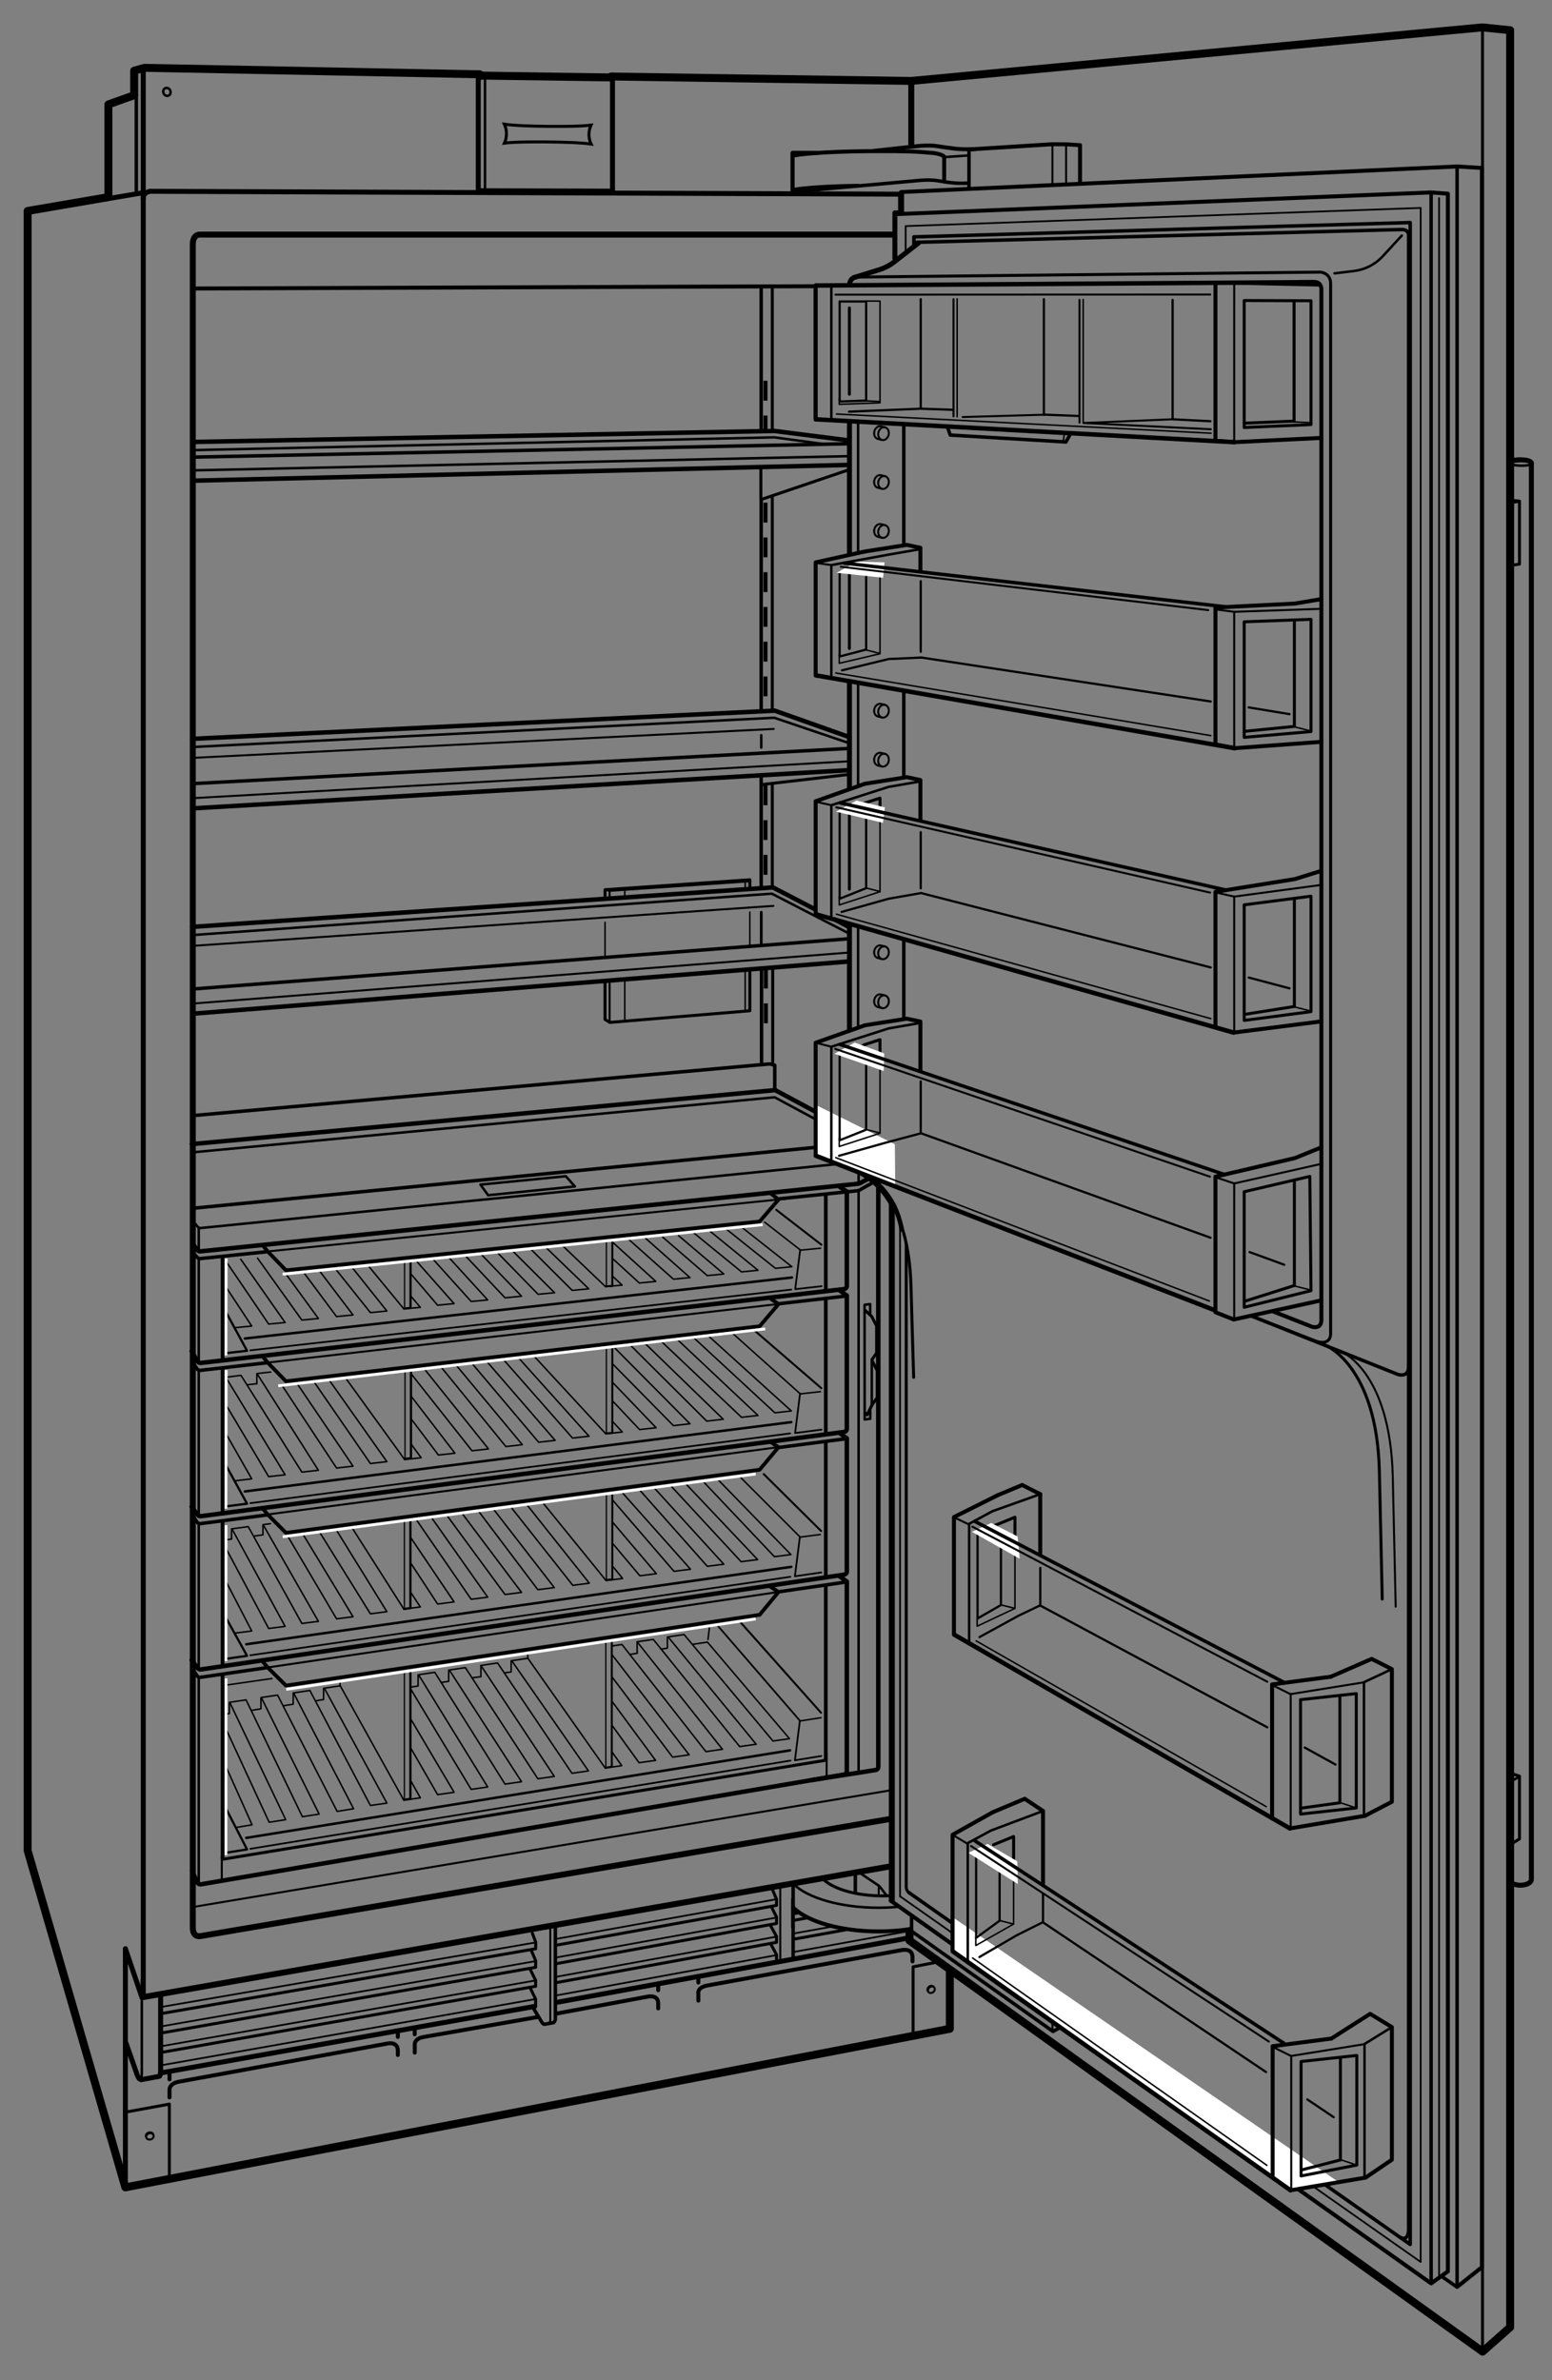 <svg xmlns="http://www.w3.org/2000/svg" width="312.66" height="479.42" enable-background="new 0 0 312.66 479.42"><rect width="100%" height="100%" fill="#808080" stroke="none"/><style>.st0{display:none}.st1,.st2{display:inline;stroke-linecap:round;stroke-linejoin:round}.st1{fill:none;stroke:#000;stroke-width:1.6;stroke-miterlimit:2}.st2{stroke-width:.6}.st2,.st3,.st4{fill:none;stroke:#000;stroke-miterlimit:2}.st3{display:inline;stroke-width:.7;stroke-linecap:round;stroke-linejoin:round}.st4{stroke-width:.8;stroke-dasharray:4,3}.st4,.st5,.st6{display:inline}.st5{fill:none;stroke:#000;stroke-width:.8;stroke-linecap:round;stroke-linejoin:round;stroke-miterlimit:2}.st6{stroke-width:1.2}.st6,.st7{fill:none;stroke:#000;stroke-linecap:round;stroke-linejoin:round;stroke-miterlimit:2}.st7,.st8{display:inline}.st10,.st9{fill:none;stroke:#000;stroke-width:.8;stroke-linecap:round;stroke-linejoin:round;stroke-miterlimit:2}.st10{display:inline;stroke-width:.4}.st11{stroke-width:.5}.st11,.st12,.st13,.st14,.st15,.st16,.st17,.st18,.st19,.st20{fill:none;stroke:#000;stroke-linecap:round;stroke-linejoin:round;stroke-miterlimit:2}.st13,.st14,.st15,.st16,.st17,.st18,.st19,.st20{stroke-width:.6}.st14,.st15,.st16,.st17,.st18,.st19,.st20{stroke-width:.35}.st15,.st16,.st17,.st18,.st19,.st20{stroke-width:.4}.st16,.st17,.st18,.st19,.st20{stroke-width:.7}.st17,.st18,.st19,.st20{stroke-width:.9}.st18,.st19,.st20{stroke-width:1.6}.st19,.st20{stroke-width:1.2}.st20{display:inline;stroke-width:.5}.st21,.st22,.st23,.st24{fill:none;stroke:#000;stroke-width:.6}.st22,.st23,.st24{stroke-width:.3;stroke-linecap:round;stroke-linejoin:round;stroke-miterlimit:2}.st23,.st24{stroke-width:.45}.st24{stroke-width:.25}.st25{fill:#fff}.st26{fill:none;stroke:#000;stroke-width:.9;stroke-linecap:round;stroke-linejoin:round;stroke-miterlimit:2}.st26,.st27{display:inline}.st27,.st28{fill:none;stroke:#000;stroke-width:.75;stroke-linecap:round;stroke-linejoin:round;stroke-miterlimit:2}.st29{display:inline;fill:#fff}.st30,.st31,.st32{display:inline;stroke-linecap:round;stroke-linejoin:round}.st30{fill:none;stroke:#000;stroke-width:.35;stroke-miterlimit:2}.st31,.st32{stroke:#ed1c24}.st31{fill:none;stroke-width:.1;stroke-miterlimit:2}.st32{stroke-width:.3}.st32,.st34,.st35{fill:none;stroke-miterlimit:2}.st34{stroke:#ed1c24;stroke-width:.1;stroke-linecap:round;stroke-linejoin:round}.st35{stroke:#000;stroke-width:.8;stroke-dasharray:4,3}</style><g id="Save" class="st0"><line class="st1" x1="118.31" y1="15.57" x2="170.07" y2="16.7"/><line class="st2" x1="141.92" y1="158.55" x2="141.92" y2="179.57"/><line class="st2" x1="141.92" y1="196.82" x2="141.92" y2="215.25"/><line class="st2" x1="141.92" y1="101.09" x2="141.92" y2="143.7"/><line class="st2" x1="141.92" y1="58.49" x2="141.92" y2="87"/><line class="st3" x1="139.65" y1="196.82" x2="139.65" y2="215.33"/><line class="st3" x1="139.65" y1="158.83" x2="139.65" y2="179.53"/><line class="st3" x1="139.65" y1="101.43" x2="139.65" y2="143.7"/><line class="st3" x1="139.65" y1="58.28" x2="139.65" y2="87.04"/><line class="st4" x1="140.53" y1="196.66" x2="140.53" y2="210.01"/><line class="st4" x1="140.53" y1="159.71" x2="140.53" y2="179.49"/><line class="st4" x1="140.53" y1="101.74" x2="140.53" y2="142.4"/><line class="st4" x1="140.53" y1="76.24" x2="140.53" y2="87.04"/><polyline class="st1" points="25.26,440.57 173.65,411.72 173.65,395.99"/><line class="st6" x1="28.87" y1="402.24" x2="165.65" y2="378.32"/><line class="st7" x1="104.15" y1="404.45" x2="169.76" y2="392.46"/><line class="st7" x1="32.53" y1="417.5" x2="99.48" y2="405.29"/><polyline class="st2" points="25.63,425.36 34.12,423.8 34.12,438.27"/><g class="st8"><path class="st9" d="M122.58 406.01v-1.43s-.33-1.2 1.74-1.63l39.56-7.21s2.2-.48 2.2 1.43v.86"/><line class="st9" x1="166.07" y1="393.5" x2="166.07" y2="394.35"/><line class="st9" x1="122.58" y1="402.34" x2="122.58" y2="401.36"/></g><path class="st5" d="M34.15 422.45v-1.49s-.15-1.21 1.73-1.64l35.09-6.49s2.2-.57 2.2 1.43v.86"/><line class="st5" x1="73.17" y1="410.63" x2="73.17" y2="411.48"/><line class="st5" x1="34.15" y1="418.82" x2="34.15" y2="417.61"/><path class="st5" d="M103.87 406.76l8.42-1.58s2.13-.49 2.13 1.38v1M76.57 414.63v-1.54s-.19-1.21 1.69-1.59l21.84-4.05"/><line class="st5" x1="114.42" y1="402.88" x2="114.42" y2="403.88"/><line class="st5" x1="76.57" y1="410.95" x2="76.57" y2="409.82"/><line class="st10" x1="139.21" y1="382.9" x2="139.21" y2="398.03"/><line class="st3" x1="141.82" y1="382.53" x2="141.82" y2="397.53"/><g class="st8"><path class="st11" d="M28.11 418.74c.23.22.46.1.46-1.26V398.8"/><path class="st12" d="M25.38 411.49l2.27 6.47s.23.56.46.78M32.36 401.74v15.12c0 1.03-.13 1.35-.29 1.35l-3.66.68"/></g><g class="st8"><line class="st13" x1="141.86" y1="393.54" x2="156.72" y2="390.86"/><polyline class="st13" points="103.98,400.46 138.45,394.17 138.45,392.97 137.2,390.72"/><polyline class="st13" points="32.69,413.36 99.69,401.21 99.69,400.02 98.57,397.74"/><line class="st13" x1="141.9" y1="389.71" x2="148.88" y2="388.45"/><polyline class="st13" points="104.01,396.59 138.45,390.34 138.45,389.03 137.43,387.01"/><polyline class="st13" points="32.69,409.45 99.69,397.35 99.69,395.99 98.82,393.96"/><polyline class="st13" points="103.94,392.85 138.45,386.67 138.45,385.41 137.69,383.64"/><polyline class="st13" points="32.69,405.53 99.7,393.59 99.7,392.22 99.02,390.42"/><line class="st14" x1="141.86" y1="396.13" x2="169.87" y2="391.06"/><line class="st14" x1="103.93" y1="403.05" x2="138.45" y2="396.76"/><line class="st14" x1="32.69" y1="415.95" x2="99.69" y2="403.8"/><line class="st14" x1="141.86" y1="392.38" x2="153.63" y2="390.27"/><line class="st14" x1="103.98" y1="399.26" x2="138.45" y2="393.01"/><line class="st14" x1="32.69" y1="412.11" x2="99.69" y2="400.02"/><line class="st16" x1="142.02" y1="388.19" x2="146" y2="387.48"/><line class="st14" x1="103.97" y1="395.35" x2="138.46" y2="389.12"/><line class="st14" x1="141.89" y1="388.49" x2="147.25" y2="387.53"/><line class="st14" x1="99.7" y1="396.09" x2="32.69" y2="408.11"/><line class="st14" x1="103.9" y1="391.58" x2="138.45" y2="385.41"/><line class="st14" x1="32.69" y1="404.2" x2="99.7" y2="392.31"/></g><g class="st8"><path class="st15" d="M30.87 429.9c-.11-.33-.52-.5-.93-.37-.4.13-.64.51-.53.84"/><path class="st15" d="M30 429.7c-.4.13-.64.51-.53.84.11.33.52.5.93.37.4-.13.64-.51.53-.84-.11-.34-.53-.5-.93-.37z"/></g><polyline class="st2" points="98.63,401.64 99.69,403.82 99.69,405.28"/><path class="st3" d="M99.13 405.49l1.82 3.03c.23.39.43.43.68.38l1.7-.31"/><path class="st3" d="M103.69 389.32v18.63s-.13.49-.37.64"/><path class="st10" d="M102.66 389.57v18.63s-.09.35-.26.55"/><polyline class="st2" points="138.45,397.97 138.45,396.68 137.26,394.49"/><polyline class="st2" points="173.5,397.72 166.19,399.14 166.19,412.72"/><g class="st8"><path class="st15" d="M170.35 403.19c-.22-.26-.64-.26-.96 0-.31.26-.39.68-.18.94"/><path class="st15" d="M169.5 403.32c-.31.26-.39.68-.18.94.22.26.65.26.96 0 .31-.26.39-.68.18-.94-.22-.26-.64-.26-.96 0z"/></g><polygon class="st7" points="118.59,38.65 118.59,15.81 91.54,15.44 91.54,38.57"/><g class="st8"><polyline class="st17" points="38.69,186.69 142.34,179.54 157.52,187.51"/><line class="st15" x1="38.74" y1="190.52" x2="142.07" y2="183.3"/><line class="st15" x1="39.27" y1="202.66" x2="157.38" y2="193.61"/><line class="st17" x1="38.77" y1="204.74" x2="157.32" y2="195.43"/><line class="st16" x1="38.84" y1="199.76" x2="157.32" y2="190.97"/><polyline class="st11" points="39.07,188.32 142.23,180.99 157.52,189.23"/></g><g class="st8"><polyline class="st13" points="139.59,157.24 139.59,158.63 157.29,156.58"/><polyline class="st17" points="38.69,148.82 142.34,143.58 157.37,148.9"/><line class="st15" x1="38.74" y1="152.65" x2="142.13" y2="147.3"/><line class="st11" x1="139.58" y1="148.56" x2="139.58" y2="151.09"/><line class="st11" x1="139.58" y1="184.59" x2="139.58" y2="190.94"/><line class="st15" x1="39.27" y1="160.74" x2="157.44" y2="153.88"/><line class="st17" x1="38.77" y1="162.82" x2="157.32" y2="155.7"/><line class="st16" x1="38.84" y1="157.84" x2="157.38" y2="151.27"/><polyline class="st11" points="39.07,150.45 142.23,145.03 157.38,150.16"/></g><g class="st8"><polyline class="st13" points="139.59,95.18 139.59,101.45 157.27,95.4"/><polyline class="st17" points="38.67,89.15 142.34,87.1 157.32,89.12"/><line class="st15" x1="39.25" y1="95.03" x2="157.41" y2="92.48"/><line class="st17" x1="38.75" y1="97.11" x2="157.23" y2="94.27"/><line class="st16" x1="38.88" y1="92.36" x2="157.32" y2="89.95"/><polyline class="st11" points="39.05,90.79 142.23,88.55 157.44,89.74"/></g><g class="st8"><line class="st15" x1="163" y1="359.36" x2="165.82" y2="362.49"/><polyline class="st12" points="28.6,402.33 25.26,392.49 25.26,440.57"/><line class="st12" x1="28.69" y1="14.25" x2="28.69" y2="401.99"/><line class="st9" x1="38.65" y1="58.41" x2="150.75" y2="57.88"/><polyline class="st18" points="25.02,440.53 5.4,372.91 5.4,42.66 21.46,39.91 21.46,21.41 26.65,19.55 26.65,14.61 28.71,14.03 91.82,15.11"/><path class="st12" d="M167.9 39.45l-137.78-.8s-1.41.09-1.44 1.44"/><path class="st19" d="M165.75 368.61L39.96 390.09c-.81.1-1.44-.64-1.44-1.44V48.99c0-.8.64-1.44 1.44-1.44l126.35.09"/><line class="st12" x1="21.21" y1="40.25" x2="28.77" y2="38.97"/><line class="st16" x1="27.09" y1="19.49" x2="27.09" y2="39.11"/><line class="st15" x1="38.82" y1="384.11" x2="165.88" y2="362.86"/></g><line class="st1" x1="118.52" y1="15.75" x2="91.75" y2="15.37"/><polyline class="st20" points="92.9,38.55 92.9,15.71 91.98,16.04"/><g class="st8"><path class="st21" d="M97.22 27.08c0 .73-.17 1.39-.41 1.9 2.19-.27 6.15-.26 8.73-.24 2.57.03 6.53.11 8.73.43-.25-.51-.43-1.18-.43-1.91s.17-1.39.41-1.9c-2.19.27-6.15.26-8.72.24-2.57-.03-6.53-.11-8.73-.43.24.52.42 1.18.42 1.91z"/></g><ellipse transform="matrix(.906 -.423 .423 .906 -4.674 15.961)" class="st20" cx="33.63" cy="18.51" rx=".73" ry=".82"/><g class="st8"><polyline class="st22" points="93.06,304.78 105.07,320.74 101.74,321.16 90.05,305.25"/><polyline class="st22" points="86.67,305.62 98.25,321.7 94.92,322.12 83.65,306.1"/><polyline class="st22" points="77.25,306.95 88.16,323.08 91.48,322.65 80.28,306.41"/><polyline class="st22" points="76.04,315.88 81.35,324.09 84.68,323.67 76.02,310.5"/><polyline class="st22" points="76.02,321.39 77.94,324.62 74.62,325.05 64.4,308.61"/><polyline class="st22" points="54.49,306.89 52.97,307.09 52.97,309.14 51.13,309.4"/><polyline class="st22" points="60.99,308.94 71.12,325.64 67.8,326.06 57.92,309.33"/><polyline class="st22" points="53.13,307.31 64.14,326.57 60.81,326.99 50.01,307.49 46.65,307.94 46.65,309.99 45.67,310.14"/><polyline class="st22" points="131.42,299.73 145.54,314.84 142.21,315.26 128.55,300.22"/><polyline class="st22" points="122.08,300.99 135.5,316.27 138.83,315.85 125.16,300.67"/><polyline class="st22" points="116.59,302.92 128.74,317.28 132.07,316.86 118.76,301.42"/><polyline class="st22" points="116.64,311.75 121.93,318.24 125.26,317.82 116.67,307.44"/><polyline class="st22" points="102.94,303.65 115.23,319.2 118.55,318.77 116.64,316.36"/><polyline class="st22" points="99.45,304.01 111.67,319.77 108.35,320.19 96.45,304.43"/><polyline class="st22" points="45.55,311.9 54.12,328 57.44,327.58 46.81,308.08"/><polyline class="st22" points="47.38,328.93 50.71,328.51 45.45,318.37"/></g><g class="st8"><polyline class="st23" points="75.98,307.25 75.98,324.78 74.7,324.96"/><line class="st24" x1="74.77" y1="307.28" x2="74.77" y2="324.79"/><polyline class="st15" points="116.55,301.9 116.55,319 115.27,319.13"/><line class="st24" x1="115.34" y1="301.87" x2="115.34" y2="318.96"/><line class="st15" x1="151.88" y1="310.43" x2="140.18" y2="298.35"/><polyline class="st14" points="147.59,311.59 146.6,319.55 151.92,318.78"/><line class="st22" x1="136.11" y1="299.26" x2="147.59" y2="311.59"/><line class="st14" x1="50.44" y1="333.4" x2="145.77" y2="319.69"/><polyline class="st23" points="45.75,334.08 49.77,333.51 45.46,325.73"/><polygon class="st25" points="45.79,334.58 45.23,334.58 45.24,307.19 45.81,307.19"/><line class="st22" x1="147.71" y1="311.65" x2="151.7" y2="311.14"/><line class="st11" x1="146.76" y1="317.33" x2="49.61" y2="331.18"/></g><g class="st8"><polyline class="st22" points="91.8,274.99 105.07,290.93 101.74,291.31 88.79,275.41"/><polyline class="st22" points="85.36,275.8 98.25,291.79 94.92,292.16 82.33,276.24"/><polyline class="st22" points="76.15,277.13 88.16,293.01 91.48,292.64 79.18,276.64"/><polyline class="st22" points="76.04,286.55 81.35,293.92 84.68,293.55 76.04,281.84"/><polyline class="st22" points="76.02,291.65 77.94,294.4 74.62,294.78 63.24,278.29"/><polyline class="st22" points="54.54,276.35 51.75,276.66 51.75,278.71 49.88,278.9"/><polyline class="st22" points="59.93,278.78 71.12,295.31 67.8,295.69 56.87,279.12"/><polyline class="st22" points="51.91,276.88 64.14,296.14 60.81,296.51 48.55,277.02 45.43,277.41 45.43,279.46 45.67,279.43"/><polyline class="st22" points="130.23,270.84 145.54,285.64 142.21,286.01 127.36,271.28"/><polyline class="st22" points="120.48,271.71 135.5,286.92 138.83,286.55 123.81,271.44"/><polyline class="st22" points="116.65,275.05 128.74,287.83 132.07,287.46 117.3,272.09"/><polyline class="st22" points="116.6,282.9 121.93,288.69 125.26,288.32 116.6,278.98"/><polyline class="st22" points="101.43,273.86 115.23,289.54 118.55,289.17 116.64,286.73"/><polyline class="st22" points="97.99,274.26 111.67,290.06 108.35,290.44 95,274.63"/><polyline class="st22" points="45.62,283.11 54.12,297.42 57.44,297.05 45.59,277.56"/><polyline class="st22" points="47.38,298.25 50.71,297.87 45.62,288.93"/></g><g class="st8"><polyline class="st23" points="75.98,277.01 75.98,294.53 74.7,294.69"/><line class="st24" x1="74.77" y1="277.01" x2="74.77" y2="294.52"/><polyline class="st15" points="116.55,272.27 116.55,289.36 115.27,289.47"/><line class="st24" x1="115.34" y1="272.22" x2="115.34" y2="289.3"/><line class="st15" x1="151.88" y1="281.33" x2="139.31" y2="269.72"/><polyline class="st14" points="147.59,282.43 146.6,290.37 151.92,289.68"/><line class="st22" x1="134.68" y1="270.1" x2="147.59" y2="282.43"/><line class="st14" x1="50.44" y1="302.76" x2="145.77" y2="290.5"/><polyline class="st23" points="45.75,303.38 49.77,302.87 45.46,295.02"/><polygon class="st25" points="45.79,303.88 45.23,303.87 45.27,275.96 45.84,275.96"/><line class="st22" x1="147.71" y1="282.48" x2="151.7" y2="282.04"/><line class="st11" x1="146.76" y1="288.16" x2="49.33" y2="300.4"/></g><g class="st8"><polyline class="st22" points="96.94,252.57 105.07,261.03 101.74,261.35 93.89,253.02"/><polyline class="st22" points="90.45,253.24 98.25,261.77 94.92,262.09 87.29,253.63"/><polyline class="st22" points="80.81,254.24 88.16,262.83 91.48,262.52 83.91,253.96"/><polyline class="st22" points="76.04,257.17 81.35,263.63 84.68,263.32 77.32,254.63"/><polyline class="st22" points="76.15,261.72 77.94,264.06 74.62,264.38 67.67,255.68"/><polyline class="st22" points="64.4,256.01 71.12,264.86 67.8,265.18 61.3,256.45"/><polyline class="st22" points="57.7,256.73 64.14,265.57 60.81,265.89 51.88,253.41"/><polyline class="st22" points="136.4,248.64 145.54,256.39 142.21,256.71 133.24,248.97"/><polyline class="st22" points="126.59,249.58 135.5,257.51 138.83,257.19 129.75,249.14"/><polyline class="st22" points="120.05,250.36 128.74,258.31 132.07,257.99 123.1,249.86"/><polyline class="st22" points="116.61,253.96 121.93,259.05 125.26,258.73 116.72,250.69"/><polyline class="st22" points="107.02,251.63 115.23,259.8 118.55,259.48 116.61,257.56"/><polyline class="st22" points="103.59,251.96 111.67,260.26 108.35,260.58 100.32,252.35"/><polyline class="st22" points="45.62,254.18 54.12,266.69 57.44,266.38 48.5,253.63"/><polyline class="st22" points="47.38,267.41 50.71,267.09 45.56,259.28"/></g><g class="st8"><polyline class="st23" points="75.98,254.86 75.98,264.15 74.7,264.3"/><line class="st24" x1="74.77" y1="254.85" x2="74.77" y2="264.13"/><polyline class="st15" points="116.55,250.69 116.55,259.64 115.27,259.73"/><line class="st24" x1="115.34" y1="250.62" x2="115.34" y2="259.56"/><line class="st15" x1="151.88" y1="252.18" x2="142.94" y2="244.93"/><polyline class="st14" points="147.59,253.21 146.6,261.13 151.92,260.53"/><line class="st22" x1="140.61" y1="247.42" x2="147.59" y2="253.21"/><line class="st14" x1="50.44" y1="271.98" x2="145.77" y2="261.25"/><polyline class="st23" points="45.75,272.52 49.77,272.07 45.46,264.15"/><polygon class="st25" points="45.79,273.02 45.23,273 45.27,253.46 45.84,253.48"/><line class="st22" x1="147.71" y1="253.26" x2="151.7" y2="252.88"/><line class="st11" x1="146.76" y1="258.92" x2="49.33" y2="269.6"/></g><g class="st8"><polyline class="st22" points="82.56,339.85 84.22,339.59 84.23,337.33 87.59,336.83 101.74,359.35 105.07,358.87 90.61,336.51"/><polyline class="st22" points="76.31,340.76 77.9,340.53 77.91,338.28 81.27,337.77 94.92,360.41 98.25,359.93 84.43,337.5"/><polyline class="st22" points="75.99,340.37 88.16,361.47 91.48,361 78.09,338.37"/><polyline class="st22" points="76.04,352.84 81.35,362.59 84.68,362.11 75.97,346.6"/><polyline class="st22" points="57.08,343.57 59.06,343.25 59.07,340.99 62.43,340.49 74.62,363.65 77.94,363.18 76.02,359.44"/><polyline class="st22" points="50.68,344.5 52.56,344.18 52.57,341.92 55.92,341.42 67.92,364.85 71.23,364.31 59.22,341.13"/><polyline class="st22" points="45.59,345.23 46.2,345.14 46.21,342.88 49.57,342.38 60.91,365.91 64.29,365.39 52.72,342.07"/><polyline class="st22" points="120.62,334.17 121.94,333.99 121.94,331.73 125.3,331.23 142.21,352.81 145.54,352.33 130.01,332.76 126.94,333.22"/><polyline class="st22" points="116.78,332.5 119.11,332.22 135.5,353.92 138.83,353.45 122.1,331.73"/><polyline class="st22" points="116.67,338.31 128.74,355.04 132.07,354.57 116.59,333.59"/><polyline class="st22" points="116.56,348.4 121.93,356.11 125.26,355.63 116.63,343.52"/><polyline class="st22" points="95.22,337.93 96.88,337.71 96.88,335.45 100.24,334.95 115.23,357.17 118.55,356.69 116.63,353.87"/><polyline class="st22" points="88.94,338.87 90.39,338.65 90.39,336.39 93.75,335.89 108.35,358.27 111.67,357.8 96.88,335.45"/><polyline class="st22" points="45.73,348.68 54.22,367.03 57.55,366.51 46.32,342.96"/><polyline class="st22" points="47.75,368.05 50.78,367.55 45.42,355.58"/></g><g class="st8"><line class="st15" x1="100.23" y1="334.95" x2="100.11" y2="333.97"/><line class="st15" x1="62.37" y1="340.48" x2="62.19" y2="339.49"/><line class="st22" x1="45.8" y1="339.37" x2="54.79" y2="338.08"/><polyline class="st23" points="75.98,337.82 75.98,363.36 74.7,363.57"/><line class="st24" x1="74.77" y1="337.86" x2="74.77" y2="363.39"/><polyline class="st15" points="116.55,331.72 116.55,356.95 115.27,357.1"/><line class="st24" x1="115.34" y1="331.71" x2="115.34" y2="356.92"/><line class="st15" x1="151.86" y1="347.46" x2="136.23" y2="328.73"/><polyline class="st14" points="132.25,329.22 147.59,349.06 146.6,357.03 151.92,356.18"/><line class="st14" x1="50.44" y1="372.38" x2="145.77" y2="357.19"/><polyline class="st23" points="45.75,373.14 49.77,372.5 45.55,364.31"/><polygon class="st25" points="45.79,373.64 45.23,373.65 45.24,338.04 45.81,338.03"/><line class="st22" x1="147.71" y1="349.11" x2="151.86" y2="348.46"/><line class="st11" x1="146.76" y1="354.81" x2="49.61" y2="370.18"/><line class="st22" x1="130.31" y1="329.55" x2="130.01" y2="332.09"/></g><g class="st8"><line class="st13" x1="107.8" y1="199.58" x2="107.8" y2="206.28"/><line class="st22" x1="107.8" y1="186.65" x2="107.8" y2="193.47"/><polyline class="st13" points="137.26,179.83 137.26,177.99 107.8,180.01 107.8,181.83"/><line class="st22" x1="137.26" y1="191.35" x2="137.26" y2="184.57"/><polyline class="st13" points="107.8,206.42 108.77,207.01 116.58,206.36 137.26,204.64 137.26,197.16"/><line class="st22" x1="111.81" y1="199.24" x2="111.81" y2="206.64"/><line class="st22" x1="111.81" y1="180.05" x2="111.81" y2="181.66"/><line class="st15" x1="108.73" y1="199.41" x2="108.73" y2="206.78"/><line class="st15" x1="108.73" y1="180.35" x2="108.73" y2="181.78"/><line class="st22" x1="136.32" y1="197.25" x2="136.32" y2="204.53"/><line class="st22" x1="136.32" y1="178.21" x2="136.32" y2="179.83"/><polyline class="st15" points="107.96,180.05 108.66,180.25 137.25,178.3"/></g><g class="st8"><polyline class="st11" points="161.77,285.81 161.77,287.65 160.62,287.8 160.6,264.46 161.75,264.31 161.75,266.48"/><polyline class="st13" points="162.14,275.58 163.06,274.27 163.06,268.79 162.06,266.83 160.73,265.59"/><line class="st11" x1="162.08" y1="284.84" x2="162.08" y2="275.61"/><polyline class="st13" points="160.74,286.46 161.13,286.84 162.14,284.81"/><polyline class="st13" points="162.27,284.64 163.18,283.33 163.18,277.85 162.18,275.89"/></g><path class="st26" d="M162.39 238.35l.67.38c.21.12.34.34.34.58v119.16c0 .34-.26.64-.6.67l-12.87 2.03"/><path class="st3" d="M157.01 241.48l2.2-.23c.13-.01.25-.05.36-.11l3.6-2.03"/><line class="st20" x1="159.4" y1="241.25" x2="159.4" y2="359.12"/><line class="st20" x1="40.04" y1="274.15" x2="40.04" y2="253.51"/><line class="st27" x1="44.84" y1="273.65" x2="44.84" y2="253.27"/><line class="st27" x1="152.72" y1="261.38" x2="152.72" y2="242.08"/><path class="st26" d="M38.61 272.15l1.18 2.06c.16.21.42.33.7.3l115.91-13.23c.34-.04.6-.31.6-.63v-19.21l-1.44-.95"/><line class="st3" x1="143.27" y1="242.9" x2="157.01" y2="241.48"/><path class="st3" d="M38.63 252.05l1.1 1.2c.16.18.41.27.66.25l13.59-1.4"/><g class="st8"><line class="st11" x1="40.04" y1="305.02" x2="40.04" y2="276.01"/><line class="st28" x1="44.84" y1="304.52" x2="44.84" y2="275.77"/><line class="st28" x1="152.72" y1="290.45" x2="152.72" y2="263.49"/><path class="st17" d="M38.61 303.49l1.18 1.59c.16.21.42.33.7.3l115.91-15.03c.34-.04.6-.31.6-.63V262.6l-1.59-1.16"/><line class="st16" x1="143.15" y1="264.25" x2="157.01" y2="262.66"/><path class="st16" d="M38.63 274.08l1.1 1.68c.16.18.41.27.66.25l13.39-1.53"/></g><g class="st8"><line class="st11" x1="40.04" y1="335.89" x2="40.04" y2="306.89"/><line class="st28" x1="44.84" y1="335.39" x2="44.84" y2="306.65"/><line class="st28" x1="152.72" y1="319.48" x2="152.72" y2="292.52"/><path class="st17" d="M38.61 334.36l1.18 1.59c.16.21.42.33.7.3l115.91-16.88c.34-.04.6-.31.6-.63v-27.11l-1.59-1.16"/><line class="st16" x1="143.13" y1="293.49" x2="157.01" y2="291.68"/><path class="st16" d="M38.63 304.95l1.1 1.68c.16.18.41.27.66.25l13.45-1.75"/></g><g class="st8"><line class="st11" x1="40.04" y1="379.17" x2="40.04" y2="337.84"/><line class="st28" x1="44.84" y1="374.28" x2="44.84" y2="337.61"/><line class="st15" x1="44.68" y1="378.64" x2="44.68" y2="373.87"/><line class="st28" x1="152.72" y1="356.91" x2="152.72" y2="321.67"/><path class="st17" d="M38.69 376.78l1.09 2.45c.16.21.42.33.7.3l115.91-19.49c.34-.04.6-.31.6-.63v-38.63l-1.59-1.16"/><line class="st16" x1="143.26" y1="322.84" x2="157.01" y2="320.83"/><path class="st16" d="M38.63 335.91l1.1 1.68c.16.18.41.27.66.25l13.6-1.98"/></g><g class="st8"><line class="st17" x1="38.65" y1="230.44" x2="142.43" y2="220.78"/><polyline class="st11" points="39.02,232.08 142.32,222.24 159.36,231.41"/><polyline class="st16" points="38.89,224.7 141.32,215.45 142.34,215.72 142.34,220.61"/><line class="st11" x1="40.04" y1="252.16" x2="40.04" y2="247.4"/><path class="st17" d="M142.43 220.78l20.65 11.07c.21.12.34.34.34.58v4.86c0 .25-.13.48-.35.61l-3.37 1.8c-.11.07-.24.11-.37.12L40.41 252.04c-.26.02-.51-.08-.68-.27l-1.28-1.41"/><line class="st16" x1="38.8" y1="243.37" x2="161.82" y2="231.33"/><path class="st11" d="M163.4 232.3l-3.85 2.94c-.13.1-.28.16-.45.18L40.47 247.34c-.26.02-.51-.09-.68-.29l-1.28-1.6"/><line class="st11" x1="159.4" y1="239.93" x2="159.4" y2="235.55"/><polygon class="st11" points="89.14,239.32 106.33,237.63 108.16,239.69 90.69,241.46"/></g><line class="st10" x1="51.46" y1="252.31" x2="144.57" y2="242.88"/><polyline class="st27" points="52.93,250.85 54.04,252.18 57.61,255.86 139.25,247.52 143.11,243.05 141.36,241.68"/><line class="st10" x1="51.46" y1="274.73" x2="144.57" y2="264.13"/><polyline class="st27" points="52.93,273.25 54.04,274.57 57.61,278.21 139.25,268.83 143.11,264.31 141.61,263.3"/><line class="st10" x1="51.46" y1="305.36" x2="144.57" y2="293.23"/><polyline class="st27" points="52.93,303.86 54.04,305.16 57.61,308.74 139.25,298.01 143.11,293.43 141.61,292.45"/><line class="st10" x1="51.46" y1="336.22" x2="144.57" y2="322.66"/><polyline class="st27" points="52.93,334.69 54.04,335.97 57.61,339.5 139.25,327.53 143.11,322.89 141.33,321.74"/><line class="st2" x1="44.84" y1="374.49" x2="152.79" y2="357.1"/><line class="st10" x1="152.89" y1="360.46" x2="152.89" y2="355.69"/><polygon class="st29" points="57.69,340.55 57.61,339.98 138.42,328.09 138.5,328.66"/><polygon class="st29" points="57,309.81 56.92,309.25 138.42,298.61 138.5,299.17"/><polygon class="st29" points="56.09,279.4 56.01,278.84 140.36,269.08 140.44,269.64"/><polygon class="st29" points="57.39,256.93 57.31,256.36 140.36,247.85 140.44,248.42"/><line class="st6" x1="170.28" y1="16.3" x2="170.28" y2="29.14"/><polyline class="st1" points="170.28,16.3 273.03,6.74 275.7,7.11 275.7,467.23 273.11,469.3 169.76,392.46 169.76,391.29"/><line class="st2" x1="273.09" y1="468.72" x2="273.09" y2="6.8"/><path class="st7" d="M157.84 57.29c.07-.56.34-1.3 1.19-1.48l4.78-1.48c1.11-.34 2.15-.89 3.07-1.6l4.84-3.78"/><line class="st7" x1="157.83" y1="111.24" x2="157.83" y2="85.27"/><line class="st7" x1="157.83" y1="158.84" x2="157.83" y2="137.43"/><line class="st20" x1="159.57" y1="137.43" x2="159.57" y2="158.38"/><line class="st3" x1="168.77" y1="139.26" x2="168.77" y2="156.3"/><g class="st8"><path class="st15" d="M163.66 96.94c-.17.7.16 1.39.73 1.52.57.13 1.17-.33 1.34-1.03.17-.7-.16-1.39-.73-1.52-.58-.14-1.17.32-1.34 1.03z"/><path class="st15" d="M164.99 95.91l-.82-.2c-.57-.14-1.17.32-1.34 1.03-.17.7.16 1.39.73 1.52l.82.2M163.66 87.1c-.17.7.16 1.39.73 1.52.57.13 1.17-.33 1.34-1.03.17-.7-.16-1.39-.73-1.52-.58-.14-1.17.32-1.34 1.03z"/><path class="st15" d="M164.99 86.07l-.82-.2c-.57-.14-1.17.32-1.34 1.03-.17.7.16 1.39.73 1.52l.82.2"/><g><path class="st15" d="M163.66 106.8c-.17.7.16 1.39.73 1.52.57.13 1.17-.33 1.34-1.03.17-.7-.16-1.39-.73-1.52-.58-.13-1.17.33-1.34 1.03z"/><path class="st15" d="M164.99 105.77l-.82-.2c-.57-.14-1.17.33-1.34 1.03-.17.7.16 1.39.73 1.52l.82.2"/></g></g><polyline class="st7" points="168.23,42.88 166.98,42.88 166.98,52.04"/><polyline class="st5" points="167.23,43.13 262.94,39.32 266.25,39.57 266.25,451.27 262.94,453.73 166.38,383.47"/><line class="st3" x1="262.94" y1="39.32" x2="262.94" y2="452.98"/><polyline class="st5" points="168.23,38.68 268.07,34.2 272.97,34.51 272.97,450.88 268.14,454.37"/><line class="st6" x1="168.23" y1="42.55" x2="168.23" y2="38.99"/><polyline class="st3" points="264.98,452.32 268.07,454.47 268.07,34.69"/><polyline class="st3" points="170.81,49.29 170.81,47.71 258.8,45.28 258.8,446.04 169.82,381.91"/><path class="st3" d="M170.99 48.82l86.08-2.18s1.43-.12 1.43 1.21V441.9s.05 3.1-2.33 2.16"/><path class="st20" d="M257.15 47.84l-3.74 4.06c-1.5 1.63-3.54 2.68-5.75 2.94l-3.81.46"/><path class="st2" d="M159.03 55.81l82.03-.76s2.03.12 2.03 2.23v205.74s.15 2.4-2.83 1.5"/><path class="st5" d="M234.61 259.89l4.76 1.75c1.94.55 1.9-1.24 1.9-1.24V58.42c-.07-1.53-1.39-1.42-1.39-1.42h-3.04"/><g class="st8"><path class="st15" d="M163.66 143c-.17.7.16 1.39.73 1.52.57.13 1.17-.33 1.34-1.03.17-.7-.16-1.38-.73-1.52-.58-.13-1.17.33-1.34 1.03z"/><path class="st15" d="M164.99 141.97l-.82-.2c-.57-.13-1.17.33-1.34 1.03-.17.7.16 1.38.73 1.52l.82.2"/><g><path class="st15" d="M163.66 152.87c-.17.7.16 1.39.73 1.52.57.13 1.17-.33 1.34-1.03.17-.7-.16-1.39-.73-1.52-.58-.14-1.17.32-1.34 1.03z"/><path class="st15" d="M164.99 151.84l-.82-.2c-.57-.14-1.17.32-1.34 1.03-.17.7.16 1.39.73 1.52l.82.2"/></g></g><line class="st7" x1="157.83" y1="206.89" x2="157.83" y2="186.4"/><line class="st20" x1="159.57" y1="186.79" x2="159.57" y2="206.27"/><line class="st3" x1="168.77" y1="189.34" x2="168.77" y2="204.63"/><g class="st8"><path class="st15" d="M163.66 190.89c-.17.7.16 1.39.73 1.52.57.13 1.17-.33 1.34-1.03.17-.7-.16-1.38-.73-1.52-.58-.14-1.17.32-1.34 1.03z"/><path class="st15" d="M164.99 189.86l-.82-.2c-.57-.13-1.17.33-1.34 1.03-.17.7.16 1.38.73 1.52l.82.2"/><g><path class="st15" d="M163.66 200.75c-.17.7.16 1.39.73 1.52.57.13 1.17-.33 1.34-1.03.17-.7-.16-1.39-.73-1.52-.58-.13-1.17.33-1.34 1.03z"/><path class="st15" d="M164.99 199.72l-.82-.2c-.57-.14-1.17.32-1.34 1.03-.17.7.16 1.39.73 1.52l.82.2"/></g></g><line class="st20" x1="159.57" y1="85.36" x2="159.57" y2="111.33"/><line class="st3" x1="168.77" y1="85.72" x2="168.77" y2="109.56"/><line class="st30" x1="264.51" y1="40.44" x2="264.51" y2="452.85"/><line class="st2" x1="229.65" y1="260.56" x2="240.26" y2="264.53"/><line class="st6" x1="166.36" y1="241.88" x2="166.36" y2="383.76"/><path class="st2" d="M169.27 249.3v131.46s.06.96.75 1.25"/><polyline class="st30" points="168.02,246.64 168.02,382.56 260.87,449.73 260.87,42.38 169.15,45.54 169.15,50.79"/><g class="st8"><line class="st15" x1="163.65" y1="249.18" x2="163.65" y2="250.4"/></g><g class="st8"><polyline class="st9" points="146.38,38.41 146.38,30.77 151.48,30.78"/><line class="st9" x1="146.38" y1="38.41" x2="146.38" y2="30.77"/><line class="st15" x1="201.47" y1="36.84" x2="201.47" y2="29.38"/><line class="st15" x1="198.72" y1="36.82" x2="198.72" y2="29.36"/><polyline class="st9" points="204.28,36.7 204.28,29.24 201.51,29.07 198.68,29.05 182.1,30.09"/><line class="st9" x1="176.91" y1="36.55" x2="176.91" y2="31.58"/><path class="st9" d="M146.51 31.33c2.9-.53 9.49-.89 17.15-.89 5.67 0 7.62.06 11.05.38 0 0 2.21.25 2.23.91"/><path class="st16" d="M146.39 38.22c2.3-.44 7.24-.76 13.2-.85"/><path class="st9" d="M177.82 29.78c2.03.31 3.75.33 5.39.25M162.7 30.39l8.87-.96s2.29-.29 4.16.04c.81.14 2.12.33 3.08.42"/><path class="st16" d="M146.69 38.61l24.87-2.23s2.29-.29 4.16.04c2.44.43 4.35.6 6.12.45"/><line class="st16" x1="181.9" y1="30.39" x2="181.9" y2="37.86"/><line class="st11" x1="177.26" y1="31.62" x2="181.84" y2="31.31"/></g><line class="st3" x1="157.81" y1="80.48" x2="157.81" y2="60.92"/><g class="st8"><line class="st15" x1="198.32" y1="411.45" x2="198.32" y2="406.82"/><line class="st16" x1="146.03" y1="381.76" x2="146.03" y2="387.48"/><path class="st11" d="M169.92 386.01c-2.06.33-4.3.52-6.64.52-7.66 0-14.25-1.96-17.14-4.77"/><path class="st9" d="M146.08 386.48c2.86 2.83 9.49 4.82 17.2 4.82 2.26 0 4.42-.17 6.42-.48l.7-.12"/><path class="st13" d="M167.16 383.99c-.97.1-1.97.15-3.01.15-5.22 0-9.73-1.3-11.83-3.18"/><polyline class="st11" points="159.57,379.55 163.44,382.16 164.82,383.95"/><line class="st15" x1="163.32" y1="382.13" x2="163.32" y2="384.1"/><line class="st16" x1="158.61" y1="379.99" x2="158.61" y2="383.53"/><polyline class="st16" points="170.48,386.57 170.48,390.82 198.44,411.45 201.91,409.48"/></g><path class="st10" d="M238.9 263.99l5.58 2.29s10.12 4 10.67 25.38l.59 26.3"/><path class="st2" d="M230.9 261.06l10.87 4.14s10.12 4 10.67 25.38l.58 25.86"/><g class="st8"><path class="st13" d="M168.6 246.98c1.04 3.14 1.8 7.19 1.91 12.4l.53 18.09"/><path class="st19" d="M159.5 235.77s7.29 2.67 9.1 12.16"/></g><polygon class="st29" points="176.66,383.46 243.87,423.33 249.41,431.76 235.78,434.24 176.58,391.47"/><polygon class="st29" points="167.82,238.88 150.98,232.23 150.98,219.82 167.82,219.82"/><g class="st8"><polyline class="st22" points="155.77,131.81 155.77,133.6 163.98,131.67 163.98,113.49 161.19,113.52"/><polyline class="st23" points="161.19,113.6 155.85,115.29 155.85,132.21"/><polyline class="st23" points="155.93,132.21 161.19,130.83 161.19,113.71"/><line class="st22" x1="163.95" y1="131.61" x2="161.17" y2="130.91"/><polygon class="st25" points="164.61,116.37 155.24,115.37 159.23,113.13 164.89,113.27"/><line class="st17" x1="224.11" y1="149.07" x2="151.17" y2="136.05"/><line class="st23" x1="172.18" y1="131.28" x2="172.18" y2="117.06"/><line class="st23" x1="219.41" y1="139.84" x2="172.26" y2="132.43"/><line class="st23" x1="234.97" y1="142.34" x2="226.91" y2="141.01"/><line class="st14" x1="218.92" y1="121.8" x2="156.07" y2="114.15"/><line class="st16" x1="156.79" y1="113.43" x2="222.19" y2="121.14"/><g><line class="st15" x1="220.32" y1="121.65" x2="224.05" y2="122.14"/><polyline class="st9" points="241.2,119.64 236.04,120.51 220.34,121.3 220.34,148.32 224.11,149.07 241.15,147.82"/><polyline class="st15" points="224.05,149.11 224.05,122.14 241.12,121.55"/><polygon class="st13" points="239.21,145.78 239.21,123.63 226.02,124.11 226.02,146.93"/><polyline class="st13" points="226.12,145.74 235.93,144.76 235.93,123.96"/><line class="st22" x1="239.17" y1="145.66" x2="235.91" y2="144.84"/></g><line class="st15" x1="151" y1="113.36" x2="154.18" y2="113.82"/><polyline class="st9" points="160.95,111.08 169.38,109.75 172.12,110.33 172.12,114.85"/><polyline class="st9" points="151.02,136.07 151.02,113.27 160.95,111.08"/><polyline class="st11" points="154.18,136.49 154.18,113.82 165.71,111.71 172.18,110.59"/><polyline class="st23" points="156.32,135.02 165.71,132.74 172.18,132.45"/><line class="st22" x1="155.08" y1="135.55" x2="219.42" y2="146.58"/></g><g class="st8"><polyline class="st13" points="163.98,164.12 163.98,160.75 160.77,161.79"/><polyline class="st22" points="155.77,180.58 155.77,182.27 163.98,179.61 163.98,164.12"/><polyline class="st23" points="161.19,161.71 155.85,163.4 155.85,180.99"/><polyline class="st23" points="155.93,180.99 161.19,178.89 161.19,161.82"/><line class="st22" x1="163.95" y1="179.55" x2="161.17" y2="178.85"/><polygon class="st25" points="164.57,165.73 155.12,163.48 159.23,161.24 164.97,162.62"/><line class="st17" x1="223.95" y1="205.23" x2="151.17" y2="184.18"/><line class="st23" x1="172.18" y1="178.92" x2="172.18" y2="167.61"/><line class="st23" x1="219.41" y1="192.36" x2="172.26" y2="179.88"/><line class="st23" x1="234.97" y1="196.49" x2="226.91" y2="194.35"/><line class="st15" x1="219.28" y1="177.59" x2="155.16" y2="162.6"/><line class="st16" x1="155.94" y1="161.71" x2="222.19" y2="177.03"/><g><line class="st15" x1="220.32" y1="177.54" x2="224.05" y2="178.38"/><polyline class="st9" points="241.08,173.34 236.04,174.91 220.34,177.44 220.34,204.21 223.95,205.23 241.15,203.03"/><polyline class="st15" points="224.05,205 224.05,178.38 241.08,176.09"/><polygon class="st13" points="239.21,201.09 239.21,178.3 226.02,180 226.02,202.82"/><polyline class="st13" points="226.12,201.63 235.93,200.07 235.93,179.05"/><line class="st22" x1="239.17" y1="200.97" x2="235.91" y2="200.15"/></g><line class="st15" x1="151" y1="161.47" x2="154.18" y2="162.18"/><polyline class="st9" points="160.95,157.86 169.38,156.53 172.12,157.11 172.12,165.23"/><polyline class="st9" points="151.02,184.18 151.02,161.38 160.95,157.86"/><polyline class="st11" points="154.18,184.85 154.18,162.18 165.71,158.49 172.18,157.37"/><polyline class="st23" points="156.24,183.68 165.71,181.02 172.18,179.89"/><line class="st22" x1="155.19" y1="184.13" x2="219.42" y2="202.47"/></g><g class="st8"><polyline class="st13" points="163.98,212.34 163.98,208.97 160.77,210.01"/><polyline class="st22" points="155.77,228.8 155.77,230.49 163.98,227.83 163.98,212.34"/><polyline class="st23" points="161.19,209.92 155.85,211.62 155.85,229.21"/><polyline class="st23" points="155.93,229.21 161.19,227.11 161.19,210.04"/><line class="st22" x1="163.95" y1="227.77" x2="161.17" y2="227.07"/><polygon class="st25" points="164.57,213.94 155.12,211.7 159.23,209.46 164.97,210.84"/><line class="st17" x1="223.95" y1="261.1" x2="151.17" y2="232.4"/><line class="st23" x1="172.18" y1="227.14" x2="172.18" y2="217.55"/><line class="st23" x1="219.09" y1="245.59" x2="172.26" y2="228.1"/><line class="st23" x1="234.72" y1="251.58" x2="227.07" y2="248.58"/><line class="st15" x1="219.28" y1="233.45" x2="155.16" y2="210.82"/><line class="st16" x1="155.94" y1="209.93" x2="222.19" y2="232.9"/><g><line class="st15" x1="220.32" y1="233.41" x2="224.05" y2="234.24"/><polyline class="st9" points="241.08,229.21 236.04,230.78 220.34,233.3 220.34,260.08 223.95,261.1 241.15,258.89"/><polyline class="st15" points="224.05,260.87 224.05,234.24 241.08,231.96"/><polygon class="st13" points="239.21,256.96 239.21,234.16 226.02,235.87 226.02,258.69"/><polyline class="st13" points="226.12,257.49 235.93,255.94 235.93,234.92"/><line class="st22" x1="239.17" y1="256.84" x2="235.91" y2="256.02"/></g><line class="st15" x1="151" y1="209.69" x2="154.18" y2="210.4"/><polyline class="st9" points="160.95,206.07 169.38,204.74 172.12,205.33 172.12,215.16"/><polyline class="st9" points="151.02,232.39 151.02,209.6 160.95,206.07"/><polyline class="st11" points="154.18,233.07 154.18,210.4 165.71,206.71 172.18,205.58"/><polyline class="st23" points="156.24,231.9 165.71,229.24 172.18,228.11"/><line class="st22" x1="155.19" y1="232.34" x2="219.42" y2="258.34"/></g><g class="st8"><polyline class="st13" points="188.93,308.16 188.93,304.57 184.92,306.2"/><polyline class="st22" points="181.39,324.76 181.39,326.3 188.93,322.74 188.93,308.16"/><line class="st23" x1="181.46" y1="307.22" x2="181.46" y2="324.76"/><polyline class="st23" points="181.46,324.76 186.14,322.08 186.14,309.61"/><line class="st22" x1="188.9" y1="322.74" x2="186.12" y2="322.04"/><polygon class="st25" points="189.87,312.85 180.35,307.49 184.18,305.71 189.45,308.4"/><line class="st17" x1="235.63" y1="362.98" x2="176.94" y2="328.06"/><line class="st23" x1="193.97" y1="322.13" x2="193.97" y2="314.68"/><line class="st23" x1="231.1" y1="342.81" x2="194.03" y2="322.21"/><line class="st23" x1="244.72" y1="350.23" x2="238.58" y2="346.84"/><line class="st15" x1="179.78" y1="306.03" x2="176.64" y2="304.53"/><line class="st15" x1="231.1" y1="333.71" x2="180.43" y2="306.45"/><line class="st16" x1="180.93" y1="305.39" x2="234.34" y2="333.79"/><g><line class="st15" x1="231.99" y1="334.33" x2="235.72" y2="336.18"/><line class="st9" x1="235.63" y1="362.98" x2="250.59" y2="360.45"/><polyline class="st9" points="243.78,332.72 232.07,334.25 232.07,360.92"/><polyline class="st15" points="250.35,333.84 235.78,336.18 235.78,362.98"/><polygon class="st13" points="248.86,358.88 248.86,336.09 237.74,337.29 237.74,360.12"/><polyline class="st13" points="237.84,358.92 245.58,357.86 245.58,336.84"/><line class="st22" x1="248.86" y1="358.88" x2="245.48" y2="357.77"/></g><polyline class="st9" points="176.76,328 176.76,304.55 185.42,300.21"/><polyline class="st11" points="179.79,329.85 179.79,305.88 184.42,303.37"/><polyline class="st23" points="181.85,328.48 189.58,324.24 193.97,322.13"/><line class="st22" x1="181.18" y1="329.23" x2="231.06" y2="358.99"/><g><line class="st11" x1="255.96" y1="331.2" x2="250.35" y2="333.84"/><polyline class="st9" points="250.59,360.45 255.96,357.66 255.96,331.2 251.93,329.16 243.78,332.72"/><line class="st11" x1="250.39" y1="333.95" x2="250.39" y2="360.27"/></g><g><polyline class="st9" points="193.97,299.97 190.37,298.13 185.42,300.21"/><line class="st11" x1="184.42" y1="303.37" x2="193.97" y2="299.97"/><line class="st9" x1="193.97" y1="299.97" x2="193.97" y2="312.02"/></g></g><g class="st8"><polyline class="st13" points="188.93,372.34 188.93,367.97 184.92,369.6"/><polyline class="st22" points="181.39,388.17 181.39,389.71 188.93,386.15 188.93,371.57"/><line class="st23" x1="181.46" y1="370.62" x2="181.46" y2="388.17"/><polyline class="st23" points="181.46,388.17 186.14,385.48 186.14,373.01"/><line class="st22" x1="188.9" y1="386.15" x2="186.12" y2="385.45"/><polygon class="st25" points="189.77,377.44 179.91,371.22 183.74,369.44 189.66,372.9"/><line class="st17" x1="235.63" y1="434.36" x2="176.94" y2="391.47"/><line class="st23" x1="193.97" y1="385.54" x2="193.97" y2="379.88"/><line class="st23" x1="231.01" y1="411.14" x2="194.03" y2="385.61"/><line class="st23" x1="244.53" y1="420.56" x2="238.88" y2="416.57"/><line class="st15" x1="179.78" y1="369.43" x2="177.25" y2="367.91"/><line class="st15" x1="231.31" y1="404.71" x2="180.43" y2="369.85"/><line class="st16" x1="181.18" y1="368.8" x2="234.34" y2="405.06"/><g><line class="st15" x1="231.99" y1="405.72" x2="235.72" y2="407.57"/><line class="st9" x1="235.63" y1="434.36" x2="250.59" y2="431.84"/><polyline class="st9" points="243.78,404.1 232.07,405.63 232.07,431.54"/><polyline class="st15" points="250.35,405.22 235.78,407.57 235.78,434.36"/><polygon class="st13" points="248.86,430.27 248.86,407.47 237.74,408.68 237.74,431.5"/><polyline class="st13" points="237.84,430.31 245.58,429.25 245.58,408.22"/><line class="st22" x1="248.86" y1="430.27" x2="245.48" y2="429.16"/></g><polyline class="st9" points="176.76,391.07 176.76,367.62 184.78,363.59"/><polyline class="st11" points="179.79,393.25 179.79,369.28 184.42,366.77"/><polyline class="st23" points="181.85,391.88 189.58,387.64 193.97,385.54"/><line class="st22" x1="181.18" y1="392.63" x2="231.12" y2="429.1"/><g><line class="st11" x1="255.96" y1="402.59" x2="250.35" y2="405.22"/><polyline class="st9" points="250.59,431.84 255.96,429.04 255.96,402.59 251.62,399.95 243.78,404.1"/><line class="st11" x1="250.39" y1="405.34" x2="250.39" y2="431.65"/></g><g><polyline class="st9" points="193.97,363.37 190.33,360.93 184.78,363.59"/><line class="st11" x1="184.42" y1="366.77" x2="193.97" y2="363.37"/><line class="st9" x1="193.97" y1="363.37" x2="193.97" y2="377.19"/></g></g><g class="st8"><polyline class="st22" points="155.77,80.22 155.77,81.44 163.98,81.13 163.98,60.64 161.19,60.64"/><polyline class="st23" points="161.19,60.72 155.85,60.72 155.85,80.65"/><polyline class="st23" points="155.91,80.87 161.19,80.68 161.19,60.83"/><line class="st22" x1="163.86" y1="80.87" x2="161.01" y2="80.73"/><line class="st17" x1="224.11" y1="88.63" x2="151.22" y2="84.47"/><line class="st23" x1="172.18" y1="82.2" x2="172.18" y2="60.25"/><polyline class="st9" points="220.34,57.28 220.34,88.38 224.11,88.63 241.16,87.8"/><line class="st13" x1="224.05" y1="57.25" x2="241.08" y2="57.62"/><line class="st15" x1="224.05" y1="88.67" x2="224.05" y2="57.25"/><polygon class="st13" points="239.21,85.17 239.21,60.71 226.02,60.67 226.02,85.75"/><polyline class="st13" points="226.02,84.89 235.87,84.47 235.87,60.8"/><line class="st22" x1="239.02" y1="84.78" x2="235.56" y2="84.62"/><line class="st9" x1="151.02" y1="84.52" x2="151.02" y2="57.49"/><line class="st11" x1="154.18" y1="84.59" x2="154.18" y2="57.68"/><line class="st23" x1="203" y1="83.83" x2="219.45" y2="84.63"/><polyline class="st23" points="157.74,82.92 172.15,82.48 184.4,82.92"/><line class="st22" x1="155.22" y1="83.39" x2="219.48" y2="86.87"/><line class="st15" x1="155.01" y1="59.35" x2="219.32" y2="59.48"/><g><polyline class="st16" points="197.73,87.22 196.95,88.6 173.64,87.22 173.17,86.03"/><line class="st22" x1="196.59" y1="87.19" x2="196.42" y2="88.41"/></g><line class="st17" x1="151.17" y1="57.51" x2="239.58" y2="57.04"/><polyline class="st15" points="202.99,83.83 186.95,84.42 219.42,86.09"/><line class="st23" x1="202.99" y1="60.34" x2="202.99" y2="83.83"/><line class="st15" x1="184.6" y1="60.34" x2="184.6" y2="84.3"/><line class="st22" x1="185.34" y1="84.35" x2="185.34" y2="60.28"/></g></g><g id="Door_Guides" class="st0"><polyline class="st31" points="233.45,361.26 793.07,60.24 215.27,-3.87"/><line class="st31" x1="271.8" y1="496.05" x2="793.07" y2="60.24"/><line class="st31" x1="184.34" y1="401.16" x2="793.07" y2="60.24"/><line class="st31" x1="793.07" y1="60.24" x2="183.56" y2="308.94"/><line class="st31" x1="793.07" y1="60.24" x2="229.65" y2="276.07"/><line class="st31" x1="793.07" y1="60.24" x2="252.51" y2="426.88"/><line class="st31" x1="793.07" y1="60.24" x2="159.4" y2="83.48"/><line class="st31" x1="793.07" y1="60.24" x2="220.14" y2="90.79"/><line class="st31" x1="793.07" y1="60.24" x2="215.27" y2="126.04"/><line class="st31" x1="793.07" y1="60.24" x2="158.51" y2="112.08"/><line class="st31" x1="793.07" y1="60.24" x2="156.07" y2="160.85"/><line class="st31" x1="793.07" y1="60.24" x2="229.01" y2="242.21"/><line class="st31" x1="793.07" y1="60.24" x2="158.51" y2="210.29"/><line class="st31" x1="793.07" y1="60.24" x2="229.9" y2="183.02"/><line class="st31" x1="793.07" y1="60.24" x2="260.82" y2="486.18"/><line class="st31" x1="281.11" y1="380.77" x2="-276.93" y2="60.99"/><line class="st31" x1="-276.1" y1="60.49" x2="288.4" y2="5.24"/><line class="st31" x1="-276.1" y1="60.49" x2="299.73" y2="32.57"/><line class="st31" x1="-276.1" y1="60.49" x2="311.04" y2="56.54"/><line class="st31" x1="-276.1" y1="60.49" x2="278.45" y2="90.79"/><line class="st31" x1="-276.1" y1="60.49" x2="238.94" y2="26.49"/><line class="st31" x1="-276.93" y1="60.99" x2="304.28" y2="450.27"/><line class="st31" x1="-276.93" y1="60.99" x2="322.68" y2="490.84"/><line class="st31" x1="-276.93" y1="60.99" x2="272.91" y2="452.38"/><line class="st31" x1="-276.93" y1="60.99" x2="280.94" y2="474.88"/><line class="st31" x1="-276.93" y1="60.99" x2="286.1" y2="465.4"/><line class="st31" x1="-276.93" y1="60.99" x2="311.93" y2="473.1"/><line class="st31" x1="-276.93" y1="60.99" x2="289.67" y2="455.42"/><line class="st32" x1="-276.93" y1="60.99" x2="316.03" y2="291.98"/><line class="st31" x1="-276.93" y1="60.99" x2="277.78" y2="203.86"/><line class="st31" x1="-276.93" y1="60.99" x2="277.45" y2="246.76"/><line class="st31" x1="-276.93" y1="60.99" x2="279.11" y2="216.83"/><line class="st31" x1="-276.93" y1="60.99" x2="307.55" y2="349.51"/><line class="st31" x1="-276.93" y1="60.99" x2="278.23" y2="261.72"/><line class="st31" x1="-276.93" y1="60.99" x2="277.45" y2="155.64"/><line class="st31" x1="-276.93" y1="60.99" x2="279.45" y2="146.99"/></g><g id="Guides" class="st0"><polyline class="st31" points="28.57,450.86 -88.93,57.9 60.73,46.9"/><line class="st31" x1="48.66" y1="330.39" x2="-88.93" y2="57.9"/><line class="st31" x1="58.69" y1="324.99" x2="-88.93" y2="57.9"/><line class="st31" x1="-88.93" y1="57.9" x2="60.57" y2="33.61"/><line class="st31" x1="-88.93" y1="57.9" x2="59.07" y2="8.61"/><line class="st31" x1="-88.93" y1="57.9" x2="179.57" y2="91.74"/><line class="st31" x1="-88.93" y1="57.9" x2="184.01" y2="152.87"/><line class="st31" x1="-88.93" y1="57.9" x2="113.26" y2="200.15"/><line class="st31" x1="-88.93" y1="57.9" x2="119.43" y2="357.93"/><line class="st31" x1="-88.93" y1="57.9" x2="102.81" y2="262.5"/><line class="st31" x1="-88.93" y1="57.9" x2="136.68" y2="258.56"/><line class="st31" x1="-88.93" y1="57.9" x2="167.94" y2="281.73"/><line class="st31" x1="-88.93" y1="57.9" x2="162.56" y2="281.95"/><line class="st31" x1="-88.93" y1="57.9" x2="161.12" y2="285.72"/><line class="st31" x1="-88.93" y1="57.9" x2="162.39" y2="252.63"/><line class="st31" x1="-88.93" y1="57.9" x2="153.91" y2="256.84"/><line class="st31" x1="-88.93" y1="57.9" x2="140.28" y2="258.39"/><line class="st31" x1="-88.93" y1="57.9" x2="82.31" y2="264.74"/><line class="st31" x1="-88.93" y1="57.9" x2="61.74" y2="267.1"/><line class="st31" x1="-88.93" y1="57.9" x2="54.98" y2="267.93"/><line class="st31" x1="-88.93" y1="57.9" x2="78.81" y2="295.58"/><line class="st31" x1="-88.93" y1="57.9" x2="82.25" y2="294.97"/><line class="st31" x1="-88.93" y1="57.9" x2="123.07" y2="289.99"/><line class="st31" x1="-88.93" y1="57.9" x2="99.29" y2="292.92"/><line class="st31" x1="-88.93" y1="57.9" x2="59.58" y2="300.46"/><line class="st31" x1="-88.93" y1="57.9" x2="62.85" y2="299.8"/><line class="st31" x1="-88.93" y1="57.9" x2="52.6" y2="301.01"/><line class="st31" x1="-88.93" y1="57.9" x2="146.93" y2="287.1"/><line class="st31" x1="-88.93" y1="57.9" x2="123.4" y2="260.5"/><line class="st31" x1="-88.93" y1="57.9" x2="167.44" y2="347.24"/><line class="st31" x1="-88.93" y1="57.9" x2="161.95" y2="347.46"/><line class="st31" x1="-88.93" y1="57.9" x2="159.62" y2="350.84"/><line class="st31" x1="-88.93" y1="57.9" x2="153.03" y2="352.12"/><line class="st31" x1="-88.93" y1="57.9" x2="146.38" y2="353.33"/><line class="st31" x1="-88.93" y1="57.9" x2="169.71" y2="238.66"/><line class="st31" x1="-86.94" y1="58.13" x2="78.84" y2="265.16"/><line class="st31" x1="-86.94" y1="58.13" x2="58.97" y2="250.75"/><line class="st31" x1="-86.94" y1="58.13" x2="99.17" y2="323.03"/><line class="st31" x1="-88.93" y1="57.9" x2="153.86" y2="286.16"/><line class="st31" x1="-88.93" y1="57.9" x2="66.23" y2="299.35"/><line class="st31" x1="-88.93" y1="57.9" x2="167.94" y2="310.77"/><line class="st31" x1="-88.93" y1="57.9" x2="162.89" y2="311.27"/><line class="st31" x1="-88.93" y1="57.9" x2="136.75" y2="317.59"/><line class="st31" x1="-88.93" y1="57.9" x2="81.86" y2="363.42"/><line class="st31" x1="-88.93" y1="57.9" x2="51.43" y2="268.15"/><line class="st31" x1="-88.93" y1="57.9" x2="187.44" y2="194.21"/><line class="st31" x1="-88.93" y1="57.9" x2="79.73" y2="366.25"/><line class="st31" x1="-88.93" y1="57.9" x2="40.49" y2="382.26"/><line class="st31" x1="-88.93" y1="57.9" x2="55.31" y2="335.71"/><line class="st31" x1="-88.93" y1="57.9" x2="56.2" y2="300.9"/><polyline class="st31" points="21.44,13.86 2037.06,48.84 30.09,373.38"/><line class="st31" x1="36.57" y1="60.24" x2="2037.06" y2="48.84"/><line class="st31" x1="7.07" y1="38.24" x2="2037.06" y2="48.84"/><line class="st31" x1="2037.06" y1="48.84" x2="30.4" y2="308.16"/><line class="st31" x1="2037.06" y1="48.84" x2="32.69" y2="271.38"/><line class="st31" x1="2037.06" y1="48.84" x2="29.77" y2="244.22"/><line class="st31" x1="2037.06" y1="48.84" x2="33.11" y2="230.84"/><line class="st31" x1="2037.06" y1="48.84" x2="33.74" y2="232.52"/><line class="st31" x1="2037.06" y1="48.84" x2="31.89" y2="331.13"/><line class="st31" x1="2037.06" y1="48.84" x2="32.07" y2="339.09"/><line class="st32" x1="2037.06" y1="48.84" x2="22.25" y2="382.35"/><line class="st31" x1="2037.06" y1="48.84" x2="29.93" y2="391.85"/><line class="st31" x1="2037.06" y1="48.84" x2="28.93" y2="277.44"/><line class="st31" x1="2037.06" y1="48.84" x2="33.78" y2="273.86"/><line class="st31" x1="2037.06" y1="48.84" x2="31.93" y2="281.01"/><line class="st31" x1="2037.06" y1="48.84" x2="30.26" y2="300.4"/><line class="st32" x1="2037.06" y1="48.84" x2="11.09" y2="250.19"/><line class="st31" x1="2037.06" y1="48.84" x2="29.83" y2="375.69"/><line class="st31" x1="2037.06" y1="48.84" x2="33.03" y2="309.83"/><line class="st31" x1="2037.06" y1="48.84" x2="32.29" y2="344.85"/><line class="st31" x1="2037.06" y1="48.84" x2="32.12" y2="347.27"/><line class="st31" x1="2037.06" y1="48.84" x2="30.82" y2="204.41"/><line class="st31" x1="2037.06" y1="48.84" x2="93" y2="181.02"/><line class="st31" x1="2037.06" y1="48.84" x2="33.32" y2="225.2"/><line class="st31" x1="2037.06" y1="48.84" x2="44.06" y2="277.52"/><line x1="2037.06" y1="48.84" x2="30.04" y2="149.15" style="display:inline;fill:none;stroke:#ed1c24;stroke-width:.2;stroke-linecap:round;stroke-linejoin:round;stroke-miterlimit:2"/><line class="st31" x1="2037.06" y1="48.84" x2="34.07" y2="163.11"/><line class="st31" x1="2037.06" y1="48.84" x2="33.52" y2="370.38"/><line class="st31" x1="2037.06" y1="48.84" x2="38.55" y2="332.82"/><line class="st31" x1="2037.06" y1="48.84" x2="32.2" y2="269.12"/><line class="st31" x1="2037.06" y1="48.84" x2="30.4" y2="253.2"/><line class="st31" x1="2037.06" y1="48.84" x2="30.17" y2="336.18"/><line class="st31" x1="2037.06" y1="48.84" x2="29.15" y2="305.5"/><line class="st31" x1="84.57" y1="410.24" x2="84.57" y2="415.99"/><rect x="234.98" y="34.48" class="st31" width="49.06" height="419.65"/><rect x="244.39" y="269.37" class="st31" width="21.59" height="184.65"/><line class="st31" x1="148.44" y1="62.8" x2="213.36" y2="83.61"/><line class="st31" x1="148.44" y1="80.53" x2="213.36" y2="63.31"/><g class="st8"><rect x="-52.42" y="247.39" class="st34" width="15.21" height="132.37"/><rect x="-52.28" y="238.87" class="st34" width="16.19" height="140.9"/></g><line class="st31" x1="169.87" y1="240.6" x2="40.04" y2="379.17"/><line class="st31" x1="40.04" y1="253.51" x2="170" y2="357.43"/></g><g id="Illus"><line class="st13" x1="155.67" y1="194.77" x2="155.67" y2="214.09"/><line class="st16" x1="153.42" y1="195.21" x2="153.42" y2="214.17"/><line class="st35" x1="154.29" y1="195.1" x2="154.29" y2="208.9"/><line class="st17" x1="168.19" y1="185.22" x2="171.1" y2="186.73"/><polyline class="st17" points="38.69,186.69 155.7,178.74 164.14,183.12"/><line class="st15" x1="38.74" y1="190.52" x2="155.81" y2="182.46"/><line class="st15" x1="39.27" y1="202.1" x2="171.05" y2="191.86"/><line class="st17" x1="38.77" y1="204.18" x2="170.99" y2="193.66"/><line class="st16" x1="38.84" y1="199.2" x2="171.04" y2="189.08"/><polyline class="st11" points="39.07,188.32 155.49,180 170.94,187.97"/><line class="st11" x1="153.36" y1="183.73" x2="153.36" y2="190.03"/><polyline class="st12" points="28.6,402.33 25.26,392.49 25.26,440.57"/><polyline class="st18" points="25.26,440.57 191.35,408.63 191.35,396.9"/><line class="st19" x1="28.87" y1="402.24" x2="179.07" y2="375.97"/><line class="st12" x1="112.33" y1="403.28" x2="183.37" y2="390.28"/><line class="st12" x1="32.53" y1="417.5" x2="107.71" y2="404.12"/><polyline class="st13" points="25.63,425.36 34.12,423.8 34.12,438.27"/><path class="st9" d="M140.69 402.97v-1.42s-.32-1.19 1.72-1.62l39.24-7.15s2.18-.48 2.18 1.42v.85"/><line class="st9" x1="140.69" y1="399.32" x2="140.69" y2="398.36"/><path class="st9" d="M34.15 422.45v-1.49s-.15-1.21 1.73-1.64l42.07-7.7s2.2-.57 2.2 1.43v.86"/><line class="st9" x1="80.15" y1="409.42" x2="80.15" y2="410.28"/><line class="st9" x1="34.15" y1="418.82" x2="34.15" y2="417.61"/><path class="st9" d="M112.06 405.58l18.43-3.43s2.11-.48 2.11 1.37v1M83.55 413.43v-1.54s-.19-1.21 1.69-1.59l23.08-4.04"/><line class="st9" x1="132.6" y1="399.86" x2="132.6" y2="400.86"/><line class="st9" x1="83.55" y1="409.74" x2="83.55" y2="408.62"/><line class="st15" x1="157.19" y1="380.05" x2="157.19" y2="395.05"/><line class="st16" x1="159.78" y1="379.67" x2="159.78" y2="394.55"/><path class="st11" d="M28.11 418.74c.23.22.46.1.46-1.26V398.8"/><path class="st12" d="M25.38 411.49l2.27 6.47s.23.56.46.78M32.36 401.74v15.12c0 1.03-.13 1.35-.29 1.35l-3.66.68"/><line class="st13" x1="159.82" y1="390.6" x2="170.72" y2="388.63"/><polyline class="st13" points="112.16,399.32 156.44,391.22 156.44,390.03 155.2,387.8"/><polyline class="st13" points="32.69,413.36 107.91,400.07 107.91,398.89 106.8,396.63"/><line class="st13" x1="159.86" y1="386.8" x2="162.82" y2="386.26"/><polyline class="st13" points="112.2,395.49 156.44,387.42 156.44,386.12 155.43,384.12"/><polyline class="st13" points="32.69,409.45 107.91,396.25 107.91,394.89 107.04,392.88"/><polyline class="st13" points="112.13,391.78 156.44,383.78 156.44,382.53 155.69,380.78"/><polyline class="st13" points="32.69,405.53 107.92,392.51 107.92,391.16 107.24,389.37"/><line class="st14" x1="159.82" y1="393.17" x2="183.43" y2="388.89"/><line class="st14" x1="112.12" y1="401.9" x2="156.44" y2="393.79"/><line class="st14" x1="32.69" y1="415.95" x2="107.91" y2="402.64"/><line class="st14" x1="159.82" y1="389.45" x2="167.83" y2="388.01"/><line class="st14" x1="112.17" y1="398.14" x2="156.44" y2="390.07"/><line class="st14" x1="32.69" y1="412.11" x2="107.91" y2="398.89"/><line class="st16" x1="159.97" y1="385.29" x2="160.89" y2="385.12"/><line class="st14" x1="112.16" y1="394.25" x2="156.45" y2="386.22"/><line class="st14" x1="159.84" y1="385.59" x2="161.2" y2="385.34"/><line class="st14" x1="107.92" y1="395" x2="32.69" y2="408.11"/><line class="st14" x1="112.09" y1="390.52" x2="156.44" y2="382.53"/><line class="st14" x1="32.69" y1="404.2" x2="107.92" y2="391.24"/><g><path class="st15" d="M30.87 429.9c-.11-.33-.52-.5-.93-.37-.4.13-.64.51-.53.84"/><path class="st15" d="M30 429.7c-.4.13-.64.51-.53.84.11.33.52.5.93.37.4-.13.64-.51.53-.84-.11-.34-.53-.5-.93-.37z"/></g><polyline class="st13" points="106.86,400.5 107.91,402.66 107.91,404.11"/><path class="st16" d="M107.35 404.31l1.81 3.01c.23.38.42.42.67.38l1.68-.31M111.88 388.28v18.48s-.13.49-.36.64"/><path class="st15" d="M110.86 388.52V407s-.09.35-.26.55"/><polyline class="st13" points="156.44,394.99 156.44,393.71 155.26,391.54"/><polyline class="st13" points="188.87,395.19 183.95,396.15 183.95,409.62"/><g><path class="st15" d="M188.08 400.17c-.21-.26-.64-.26-.95 0-.31.26-.39.68-.17.93"/><path class="st15" d="M187.24 400.3c-.31.26-.39.68-.17.94.21.26.64.25.95 0 .31-.26.39-.68.17-.94-.21-.26-.64-.26-.95 0z"/></g><g><line class="st15" x1="212.02" y1="409.17" x2="212.02" y2="407.46"/><line class="st16" x1="159.73" y1="382.54" x2="159.73" y2="388.25"/><path class="st11" d="M180.89 384.07c-1.26.11-2.57.18-3.91.18-7.66 0-14.25-1.96-17.14-4.77"/><path class="st9" d="M159.78 384.2c2.86 2.84 9.49 4.82 17.2 4.82 2.26 0 4.42-.17 6.42-.48"/><path class="st13" d="M179.44 381.82c-.52.03-1.05.04-1.58.04-5.22 0-9.73-1.3-11.83-3.18"/><polyline class="st11" points="173.27,377.27 177.14,379.88 178.52,381.67"/><line class="st15" x1="177.02" y1="379.84" x2="177.02" y2="381.82"/><line class="st16" x1="172.31" y1="377.71" x2="172.31" y2="381.25"/><polyline class="st16" points="183.64,385.92 183.64,388.97 212.14,409.17 213.48,408.42"/></g><line class="st13" x1="155.58" y1="57.95" x2="155.58" y2="86.7"/><polyline class="st13" points="153.28,94.44 153.28,100.63 170.74,94.71"/><line class="st16" x1="153.35" y1="58.12" x2="153.35" y2="86.74"/><line class="st35" x1="154.21" y1="76.7" x2="154.21" y2="86.74"/><line class="st9" x1="38.96" y1="58.11" x2="164.04" y2="57.65"/><path class="st12" d="M181.13 39.11l-150.84-.58s-1.41.09-1.44 1.44"/><g><polyline class="st17" points="38.82,89.02 156,86.8 170.67,88.67"/><line class="st11" x1="39.4" y1="94.73" x2="170.85" y2="91.88"/><line class="st17" x1="38.9" y1="96.82" x2="170.67" y2="93.65"/><line class="st16" x1="39.02" y1="92.07" x2="170.76" y2="89.38"/><polyline class="st11" points="39.19,90.66 156,88.09 166.36,89.5"/></g><path class="st19" d="M179.38 366.36l-139.1 23.62c-1.62.14-1.44-1.89-1.44-1.89V49.07s-.02-1.82 1.44-1.82h139.58"/><line class="st12" x1="28.86" y1="14.08" x2="28.86" y2="401.72"/><polyline class="st18" points="25.19,440.36 5.57,372.74 5.57,42.49 21.63,39.74"/><line class="st12" x1="21.38" y1="40.08" x2="28.94" y2="38.8"/><line class="st18" x1="123.12" y1="15.41" x2="183.58" y2="16.3"/><polygon class="st12" points="123.39,38.5 123.39,15.66 96.35,15.28 96.35,38.42"/><polyline class="st18" points="21.84,39.53 21.84,21.03 27.03,19.18 27.03,14.24 29.09,13.66 96.63,14.96"/><line class="st16" x1="27.46" y1="19.11" x2="27.46" y2="38.74"/><line class="st18" x1="123.33" y1="15.6" x2="96.56" y2="15.22"/><polyline class="st11" points="97.71,38.4 97.71,15.55 96.79,15.89"/><path class="st21" d="M102.03 26.93c0 .73-.17 1.39-.41 1.9 2.19-.27 6.15-.26 8.73-.24 2.57.03 6.53.11 8.73.43-.25-.51-.43-1.18-.43-1.91s.17-1.39.41-1.9c-2.19.27-6.15.26-8.72.24-2.57-.03-6.53-.11-8.73-.43.24.51.42 1.18.42 1.91z"/><ellipse transform="matrix(.906 -.423 .423 .906 -4.674 15.961)" class="st11" cx="33.63" cy="18.51" rx=".73" ry=".82"/><line class="st15" x1="38.82" y1="384.11" x2="179.46" y2="360.59"/><g><polyline class="st13" points="153.36,156.66 153.36,158.04 170.88,156.01"/><polyline class="st17" points="38.69,148.82 156.09,143.14 170.96,148.41"/><line class="st15" x1="38.74" y1="152.65" x2="155.88" y2="146.82"/><line class="st11" x1="153.36" y1="148.07" x2="153.36" y2="150.58"/><line class="st11" x1="153.36" y1="183.73" x2="153.36" y2="190.03"/><line class="st15" x1="39.27" y1="160.74" x2="171.04" y2="153.34"/><line class="st17" x1="38.77" y1="162.82" x2="170.91" y2="155.13"/><line class="st16" x1="38.84" y1="157.84" x2="170.97" y2="150.75"/><polyline class="st11" points="39.07,150.45 155.98,144.57 170.97,149.65"/></g><line class="st13" x1="155.58" y1="157.86" x2="155.58" y2="178.74"/><line class="st35" x1="154.21" y1="158.19" x2="154.21" y2="177.1"/><line class="st16" x1="153.35" y1="156.66" x2="153.35" y2="178.81"/><line class="st13" x1="155.58" y1="99.99" x2="155.58" y2="142.67"/><line class="st16" x1="153.35" y1="100.94" x2="153.35" y2="142.67"/><line class="st35" x1="154.21" y1="101.25" x2="154.21" y2="141.39"/></g><g id="Crisper_Detail"><polyline class="st22" points="93.06,304.78 105.07,320.74 101.74,321.16 90.05,305.25"/><polyline class="st22" points="86.85,305.55 98.25,321.7 94.92,322.12 83.83,306.03"/><polyline class="st22" points="82.75,314.84 88.16,323.08 91.48,322.65 82.71,309.65"/><polyline class="st22" points="70.99,307.82 81.35,324.09 84.68,323.67 82.77,320.77"/><polyline class="st22" points="67.78,308.19 77.94,324.62 74.62,325.05 64.4,308.61"/><polyline class="st22" points="54.49,306.89 52.97,307.09 52.97,309.14 51.13,309.4"/><polyline class="st22" points="60.99,308.94 71.12,325.64 67.8,326.06 57.92,309.33"/><polyline class="st22" points="53.13,307.31 64.14,326.57 60.81,326.99 50.01,307.49 46.65,307.94 46.65,309.99 45.67,310.14"/><polyline class="st22" points="131.69,299.57 145.82,315.06 142.49,315.48 128.82,300.06"/><polyline class="st22" points="123.4,302.12 135.78,316.49 139.11,316.07 125.26,300.52"/><polyline class="st22" points="123.4,310.85 128.91,317.39 132.23,316.97 123.36,306.53"/><polyline class="st22" points="144.76,298.14 159.34,313.12 156.01,313.54 141.89,298.63"/><polyline class="st22" points="135.12,299.24 149.3,314.55 152.63,314.13 138.21,298.91"/><polyline class="st22" points="109.39,302.71 122.1,318.35 125.43,317.93 123.43,315.48"/><polyline class="st22" points="103.1,303.76 115.39,319.31 118.72,318.88 106.15,303.08"/><polyline class="st22" points="99.45,304.01 111.67,319.77 108.35,320.19 96.45,304.43"/><polyline class="st22" points="45.55,311.9 54.12,328 57.44,327.58 46.81,308.08"/><polyline class="st22" points="47.38,328.93 50.71,328.51 45.45,318.37"/><polyline class="st23" points="82.68,306.37 82.68,323.89 81.4,324.08"/><line class="st24" x1="81.47" y1="306.39" x2="81.47" y2="323.9"/><polyline class="st15" points="123.36,301.01 123.36,318.11 122.08,318.24"/><line class="st24" x1="122.16" y1="300.98" x2="122.16" y2="318.07"/><line class="st14" x1="50.44" y1="333.4" x2="159.23" y2="317.59"/><polyline class="st23" points="45.75,334.08 49.77,333.51 45.46,325.73"/><polygon class="st25" points="45.79,334.58 45.23,334.58 45.24,307.19 45.81,307.19"/><line class="st15" x1="165.42" y1="308.37" x2="153.86" y2="296.91"/><polyline class="st14" points="161.14,309.54 160.14,317.49 165.46,316.72"/><line class="st22" x1="148.92" y1="297.3" x2="161.14" y2="309.54"/><line class="st22" x1="161.25" y1="309.59" x2="165.24" y2="309.08"/><line class="st11" x1="159.4" y1="315.59" x2="49.61" y2="331.18"/><polyline class="st22" points="91.96,275.04 105.23,290.99 101.91,291.36 88.96,275.46"/><polyline class="st22" points="85.46,275.69 98.41,291.84 95.09,292.21 82.85,276.74"/><polyline class="st22" points="82.86,285.83 88.32,293.07 91.65,292.7 82.86,281.26"/><polyline class="st22" points="69.78,277.76 81.52,293.98 84.84,293.61 82.83,290.87"/><polyline class="st22" points="66.29,277.93 77.94,294.4 74.62,294.78 63.24,278.29"/><polyline class="st22" points="54.54,276.35 51.75,276.66 51.75,278.71 49.88,278.9"/><polyline class="st22" points="59.93,278.78 71.12,295.31 67.8,295.69 56.87,279.12"/><polyline class="st22" points="51.91,276.88 64.14,296.14 60.81,296.51 48.55,277.02 45.43,277.41 45.43,279.46 45.67,279.43"/><polyline class="st22" points="129.96,270.59 145.7,285.86 142.38,286.24 127.09,271.03"/><polyline class="st22" points="123.44,274.74 135.67,287.15 139,286.77 123.72,271.37"/><polyline class="st22" points="123.43,282.2 128.85,287.94 132.18,287.57 123.4,278.43"/><polyline class="st22" points="107.63,273.19 122.05,288.8 125.37,288.43 123.43,286.33"/><polyline class="st22" points="101.54,273.97 115.34,289.65 118.66,289.28 104.45,273.47"/><polyline class="st22" points="98.16,274.32 111.84,290.12 108.51,290.49 95.16,274.69"/><polyline class="st22" points="45.62,283.11 54.12,297.42 57.44,297.05 45.59,277.56"/><polyline class="st22" points="47.38,298.25 50.71,297.87 45.62,288.93"/><polyline class="st23" points="82.79,276.17 82.79,293.7 81.51,293.86"/><line class="st24" x1="81.59" y1="276.18" x2="81.59" y2="293.69"/><polyline class="st15" points="123.36,271.52 123.36,288.61 122.08,288.72"/><line class="st24" x1="122.16" y1="271.47" x2="122.16" y2="288.55"/><line class="st14" x1="50.44" y1="302.76" x2="159.18" y2="288.71"/><polyline class="st23" points="45.75,303.38 49.77,302.87 45.46,295.02"/><polygon class="st25" points="45.79,303.88 45.23,303.87 45.27,275.96 45.84,275.96"/><polyline class="st22" points="142.37,268.76 159.42,284.19 156.1,284.56 139.5,269.2"/><polyline class="st22" points="132.96,269.92 149.39,285.47 152.71,285.1 136.3,269.65"/><line class="st15" x1="165.46" y1="279.6" x2="151.81" y2="267.82"/><polyline class="st14" points="161.17,280.7 160.18,288.64 165.5,287.95"/><line class="st22" x1="147.18" y1="268.19" x2="161.17" y2="280.7"/><line class="st22" x1="161.28" y1="280.75" x2="165.28" y2="280.3"/><line class="st11" x1="159.4" y1="286.44" x2="49.33" y2="300.4"/><polyline class="st22" points="96.94,252.63 105.07,261.08 101.74,261.4 93.89,253.07"/><polyline class="st22" points="90.45,253.29 98.25,261.83 94.92,262.14 87.29,253.68"/><polyline class="st22" points="82.83,256.65 88.16,262.89 91.48,262.57 83.91,254.02"/><polyline class="st22" points="74.21,254.96 81.35,263.63 84.68,263.32 82.81,261.11"/><polyline class="st22" points="70.92,255.26 77.94,264.06 74.62,264.38 67.67,255.68"/><polyline class="st22" points="64.4,256.01 71.12,264.86 67.8,265.18 61.3,256.45"/><polyline class="st22" points="57.7,256.73 64.14,265.57 60.81,265.89 51.88,253.41"/><polyline class="st22" points="136.68,248.86 145.82,256.61 142.49,256.93 133.52,249.19"/><polyline class="st22" points="126.76,249.72 135.67,257.65 139,257.33 129.91,249.28"/><polyline class="st22" points="123.36,253.45 128.8,258.42 132.12,258.1 123.39,250.18"/><polyline class="st22" points="149.37,247.14 159.53,255.14 156.21,255.46 146.21,247.48"/><polyline class="st22" points="139.67,248.25 149.39,256.18 152.71,255.86 142.83,247.81"/><polyline class="st22" points="113.26,250.83 121.99,259.16 125.32,258.84 123.37,257.01"/><polyline class="st22" points="107.08,251.74 115.28,259.91 118.61,259.59 109.96,251.24"/><polyline class="st22" points="103.23,251.91 111.73,260.38 108.4,260.69 100.37,252.46"/><polyline class="st22" points="45.62,254.18 54.12,266.69 57.44,266.38 48.5,253.63"/><polyline class="st22" points="47.38,267.41 50.71,267.09 45.56,259.28"/><polyline class="st23" points="82.71,254.14 82.71,263.43 81.43,263.58"/><line class="st24" x1="81.5" y1="254.13" x2="81.5" y2="263.41"/><polyline class="st15" points="123.36,250.05 123.36,259 122.08,259.09"/><line class="st24" x1="122.16" y1="249.98" x2="122.16" y2="258.92"/><line class="st15" x1="165.48" y1="250.71" x2="156.38" y2="243.68"/><polyline class="st14" points="161.2,251.74 160.2,259.66 165.52,259.06"/><line class="st22" x1="154.05" y1="246.17" x2="161.2" y2="251.74"/><line class="st14" x1="50.44" y1="271.98" x2="159.4" y2="259.75"/><polyline class="st23" points="45.75,272.52 49.77,272.07 45.46,264.15"/><polygon class="st25" points="45.79,273.02 45.23,273 45.27,253.46 45.84,253.48"/><line class="st22" x1="161.31" y1="251.8" x2="165.31" y2="251.41"/><line class="st11" x1="159.54" y1="257.31" x2="49.33" y2="269.6"/><polyline class="st22" points="82.83,339.81 84.22,339.59 84.23,337.33 87.59,336.83 101.74,359.35 105.07,358.87 90.61,336.51"/><polyline class="st22" points="82.7,340.14 94.92,360.41 98.25,359.93 84.43,337.5"/><polyline class="st22" points="82.73,352.06 88.16,361.47 91.48,361 82.79,346.31"/><polyline class="st22" points="82.73,358.64 84.68,362.11 81.35,362.59 68.51,339.48 68.51,338.54"/><polyline class="st22" points="57.08,343.57 59.06,343.25 59.07,340.99 62.43,340.49 74.62,363.65 77.94,363.18 65.43,340.2"/><polyline class="st22" points="63.59,342.57 65.19,342.31 65.19,340.05 68.55,339.55"/><polyline class="st22" points="50.68,344.5 52.56,344.18 52.57,341.92 55.92,341.42 67.92,364.85 71.23,364.31 59.22,341.13"/><polyline class="st22" points="45.59,345.23 46.2,345.14 46.21,342.88 49.57,342.38 60.91,365.91 64.29,365.39 52.72,342.07"/><line class="st22" x1="128.37" y1="333" x2="126.94" y2="333.22"/><polyline class="st22" points="123.28,331.53 125.3,331.23 142.21,352.81 145.54,352.33 128.35,330.68"/><polyline class="st22" points="123.3,337.77 135.5,353.92 138.83,353.45 123.31,333.3"/><polyline class="st22" points="123.33,347.55 128.74,355.04 132.07,354.57 123.27,342.65"/><polyline class="st22" points="133.13,332.16 134.45,331.98 134.45,329.72 137.81,329.22 155.72,350.67 159.05,350.2 142.52,330.75 139.45,331.21"/><polyline class="st22" points="134.61,329.72 152.34,351.32 149.01,351.79 131.62,330.21 128.35,330.68 128.35,332.88"/><polyline class="st22" points="123.27,352.84 125.26,355.63 121.93,356.11 106.32,333.98 106.32,332.92"/><polyline class="st22" points="95.22,337.93 96.88,337.71 96.88,335.45 100.24,334.95 115.23,357.17 118.55,356.69 103.2,334.65"/><polyline class="st22" points="101.58,336.95 102.97,336.76 102.98,334.51 106.34,334"/><polyline class="st22" points="88.94,338.87 90.39,338.65 90.39,336.39 93.75,335.89 108.35,358.27 111.67,357.8 96.88,335.45"/><polyline class="st22" points="45.73,348.68 54.22,367.03 57.55,366.51 46.32,342.96"/><polyline class="st22" points="47.75,368.05 50.78,367.55 45.42,355.58"/><line class="st22" x1="45.8" y1="339.37" x2="54.79" y2="338.08"/><g><polyline class="st23" points="82.68,336.76 82.68,362.31 81.4,362.51"/><line class="st24" x1="81.47" y1="336.81" x2="81.47" y2="362.34"/></g><g><polyline class="st15" points="123.25,330.61 123.25,355.84 121.97,356.05"/><line class="st24" x1="122.04" y1="330.6" x2="122.04" y2="355.82"/></g><line class="st14" x1="50.44" y1="372.38" x2="159.25" y2="354.61"/><g><polyline class="st23" points="45.75,373.14 49.77,372.5 45.55,364.31"/><polygon class="st25" points="45.79,373.64 45.23,373.65 45.24,338.04 45.81,338.03"/></g><g><line class="st15" x1="165.4" y1="344.97" x2="149.05" y2="326.61"/><polyline class="st14" points="144.44,327.27 161.14,346.57 160.14,354.55 165.46,353.69"/><line class="st22" x1="161.25" y1="346.62" x2="165.4" y2="345.97"/></g><line class="st11" x1="159.16" y1="352.55" x2="49.61" y2="370.18"/><line class="st22" x1="142.63" y1="330.22" x2="142.94" y2="327.62"/></g><g id="Crispers"><line class="st13" x1="121.89" y1="198.02" x2="121.89" y2="205.21"/><line class="st22" x1="121.89" y1="185.77" x2="121.89" y2="192.52"/><polyline class="st13" points="151.06,179.03 151.06,177.2 121.89,179.2 121.89,181"/><line class="st22" x1="151.06" y1="190.42" x2="151.06" y2="183.72"/><polyline class="st13" points="121.89,205.34 122.85,205.93 130.58,205.29 151.06,203.59 151.06,195.63"/><line class="st22" x1="125.86" y1="197.69" x2="125.86" y2="205.56"/><line class="st22" x1="125.86" y1="179.24" x2="125.86" y2="180.84"/><line class="st15" x1="122.81" y1="197.85" x2="122.81" y2="205.71"/><line class="st15" x1="122.81" y1="179.54" x2="122.81" y2="180.96"/><line class="st22" x1="150.12" y1="195.71" x2="150.12" y2="203.48"/><line class="st22" x1="150.12" y1="177.42" x2="150.12" y2="179.03"/><polyline class="st15" points="122.05,179.24 122.74,179.44 151.05,177.51"/><polyline class="st11" points="175.32,283.94 175.32,285.77 174.19,285.91 174.17,262.81 175.3,262.66 175.3,264.81"/><polyline class="st13" points="175.69,273.81 176.6,272.52 176.6,267.09 175.61,265.15 174.29,263.92"/><line class="st11" x1="175.63" y1="282.98" x2="175.63" y2="273.84"/><polyline class="st13" points="174.3,284.58 174.69,284.97 175.69,282.95"/><polyline class="st13" points="175.81,282.78 176.72,281.49 176.72,276.07 175.73,274.12"/><path class="st17" d="M175.94 236.96l.67.37c.21.12.33.33.33.57v117.96c0 .34-.26.63-.6.66l-12.75 2.01"/><path class="st16" d="M170.6 240.05l2.18-.22c.12-.01.25-.05.35-.11l3.57-2.01"/><line class="st11" x1="172.97" y1="239.83" x2="172.97" y2="356.52"/><line class="st11" x1="40.04" y1="274.15" x2="40.04" y2="253.51"/><line class="st28" x1="44.84" y1="273.65" x2="44.84" y2="253.27"/><line class="st28" x1="166.36" y1="259.76" x2="166.36" y2="240.65"/><path class="st17" d="M38.61 272.15l1.18 2.06c.16.21.42.33.7.3L170 259.65c.34-.04.6-.31.6-.63V240l-1.42-.94"/><line class="st16" x1="157.01" y1="241.46" x2="170.6" y2="240.06"/><path class="st16" d="M38.63 252.05l1.1 1.2c.16.18.41.27.66.25l13.59-1.4"/><line class="st11" x1="40.04" y1="305.02" x2="40.04" y2="276.01"/><line class="st28" x1="44.84" y1="304.52" x2="44.84" y2="275.77"/><line class="st28" x1="166.36" y1="288.54" x2="166.36" y2="261.85"/><path class="st17" d="M38.61 303.49l1.18 1.59c.16.21.42.33.7.3L170 288.43c.34-.04.6-.31.6-.63v-26.84l-1.58-1.15"/><line class="st16" x1="156.89" y1="262.6" x2="170.6" y2="261.03"/><path class="st16" d="M38.63 274.08l1.1 1.68c.16.18.41.27.66.25l13.39-1.53"/><g><line class="st11" x1="40.04" y1="335.89" x2="40.04" y2="306.89"/><line class="st28" x1="44.84" y1="335.39" x2="44.84" y2="306.65"/><line class="st28" x1="166.36" y1="317.28" x2="166.36" y2="290.58"/><path class="st17" d="M38.61 334.36l1.18 1.59c.16.21.42.33.7.3L170 317.17c.34-.04.6-.31.6-.63V289.7l-1.58-1.15"/><line class="st16" x1="156.86" y1="291.55" x2="170.6" y2="289.76"/><path class="st16" d="M38.63 304.95l1.1 1.68c.16.18.41.27.66.25l13.45-1.75"/></g><g><line class="st11" x1="40.04" y1="379.17" x2="40.04" y2="337.84"/><line class="st28" x1="44.84" y1="374.28" x2="44.84" y2="337.61"/><line class="st15" x1="44.68" y1="378.64" x2="44.68" y2="373.87"/><line class="st28" x1="166.36" y1="354.33" x2="166.36" y2="319.44"/><path class="st17" d="M38.69 376.78l1.09 2.45c.16.21.42.33.7.3L170 357.43c.34-.04.6-.31.6-.63v-38.25l-1.58-1.15"/><line class="st16" x1="157" y1="320.6" x2="170.6" y2="318.62"/><path class="st16" d="M38.63 335.91l1.1 1.68c.16.18.41.27.66.25l13.6-1.98"/></g><g><line class="st17" x1="38.65" y1="230.44" x2="156.17" y2="219.57"/><polyline class="st11" points="39.02,232.08 156.06,221.01 172.93,230.09"/><polyline class="st16" points="38.89,224.7 155.07,214.29 156.08,214.55 156.08,219.4"/><line class="st11" x1="40.04" y1="252.16" x2="40.04" y2="247.4"/><path class="st17" d="M156.17 219.57l20.45 10.96c.21.11.34.33.34.57v4.82c0 .25-.13.48-.35.6l-3.34 1.78c-.11.06-.24.1-.37.12L40.4 252.04c-.26.02-.51-.08-.68-.27l-.84-1.22"/><line class="st16" x1="38.8" y1="243.37" x2="175.37" y2="230.01"/><path class="st11" d="M176.94 230.97l-3.81 2.92c-.13.1-.28.16-.44.17L40.47 247.34c-.26.02-.51-.09-.68-.29l-1.28-1.6"/><line class="st11" x1="172.97" y1="238.52" x2="172.97" y2="234.19"/><polygon class="st11" points="96.79,238.6 113.98,236.91 115.81,238.97 98.34,240.74"/></g><line class="st15" x1="51.46" y1="252.31" x2="158.3" y2="241.45"/><polyline class="st28" points="52.93,250.85 54.04,252.18 57.61,255.86 153.03,246.03 156.84,241.61 155.11,240.26"/><line class="st15" x1="51.46" y1="274.73" x2="158.3" y2="262.48"/><polyline class="st28" points="52.93,273.25 54.04,274.57 57.61,278.21 153.03,267.13 156.84,262.66 155.36,261.66"/><line class="st15" x1="51.46" y1="305.36" x2="158.3" y2="291.29"/><polyline class="st28" points="52.93,303.86 54.04,305.16 57.61,308.74 153.03,296.03 156.84,291.49 155.36,290.52"/><line class="st15" x1="51.46" y1="336.22" x2="158.3" y2="320.43"/><polyline class="st28" points="52.93,334.69 54.04,335.97 57.61,339.5 153.03,325.25 156.84,320.65 155.09,319.52"/><line class="st13" x1="44.84" y1="374.49" x2="166.43" y2="354.53"/><line class="st15" x1="166.53" y1="357.85" x2="166.53" y2="353.12"/><polygon class="st25" points="57.69,340.55 57.61,339.98 152.2,325.8 152.28,326.36"/><polygon class="st25" points="57,309.81 56.92,309.25 152.2,296.61 152.28,297.17"/><polygon class="st25" points="56.09,279.4 56.01,278.84 154.13,267.38 154.21,267.94"/><polygon class="st25" points="56.98,256.93 56.9,256.36 153.6,246.4 153.68,246.95"/></g><g id="Door"><line class="st19" x1="183.58" y1="16.3" x2="183.58" y2="29.14"/><polyline class="st18" points="183.58,16.3 298.6,5.52 304.23,6.09 304.23,468.75 298.68,473.66 183.23,390.86 183.23,388.96"/><line class="st13" x1="298.66" y1="472.55" x2="298.66" y2="5.58"/><path class="st12" d="M171.14 57.29c.07-.56.34-1.3 1.19-1.48l4.78-1.48c1.11-.34 2.15-.89 3.07-1.6l4.84-3.78"/><line class="st12" x1="171.13" y1="111.24" x2="171.13" y2="85.27"/><line class="st12" x1="171.13" y1="158.84" x2="171.13" y2="137.43"/><line class="st11" x1="172.87" y1="137.43" x2="172.87" y2="158.38"/><line class="st16" x1="182.07" y1="139.26" x2="182.07" y2="156.3"/><path class="st15" d="M176.96 96.94c-.17.7.16 1.39.73 1.52.57.13 1.17-.33 1.33-1.03.17-.7-.16-1.39-.73-1.52-.56-.14-1.16.32-1.33 1.03z"/><path class="st15" d="M178.3 95.91l-.82-.2c-.57-.14-1.17.32-1.34 1.03-.17.7.16 1.39.73 1.52l.82.2M176.96 87.1c-.17.7.16 1.39.73 1.52.57.13 1.17-.33 1.33-1.03.17-.7-.16-1.39-.73-1.52-.56-.14-1.16.32-1.33 1.03z"/><path class="st15" d="M178.3 86.07l-.82-.2c-.57-.14-1.17.32-1.34 1.03-.17.7.16 1.39.73 1.52l.82.2M176.96 106.8c-.17.7.16 1.39.73 1.52.57.13 1.17-.33 1.33-1.03.17-.7-.16-1.39-.73-1.52-.56-.13-1.16.33-1.33 1.03z"/><path class="st15" d="M178.3 105.77l-.82-.2c-.57-.14-1.17.33-1.34 1.03-.17.7.16 1.39.73 1.52l.82.2"/><polyline class="st12" points="181.53,42.88 180.28,42.88 180.28,52.04"/><polyline class="st9" points="180.53,43.13 288.31,38.76 291.68,39.01 291.68,457.5 288.31,459.91 179.43,382.82"/><line class="st16" x1="288.31" y1="38.76" x2="288.31" y2="459.15"/><polyline class="st9" points="181.53,38.68 293.54,33.53 298.54,33.84 298.54,456.64 293.61,460.57"/><line class="st19" x1="181.53" y1="42.55" x2="181.53" y2="38.99"/><polyline class="st16" points="290.64,458.64 293.54,460.67 293.54,34.03"/><polyline class="st16" points="184.11,49.29 184.11,47.71 284.09,44.83 284.09,452.07 183.12,381.21"/><polyline class="st14" points="182.45,50.79 182.45,45.54 286.2,41.88 286.2,455.59 181.35,381.97"/><path class="st16" d="M184.29 48.82l98.03-2.59s1.46-.13 1.46 1.23v401.32s.16 2.96-1.83 1.79"/><path class="st16" d="M283.77 274.85s.41 2.69-2.17 1.98l-29.55-11.79"/><path class="st11" d="M282.4 47.45l-3.81 4.14c-1.53 1.67-3.61 2.73-5.86 3l-3.88.47"/><path class="st13" d="M172.33 55.81l93.66-1s2.07.13 2.07 2.28v211.55s.15 2.45-2.89 1.53"/><path class="st9" d="M256.42 264.13l7.84 3.08c1.98.56 1.94-1.26 1.94-1.26V58.24c-.07-1.56-1.42-1.45-1.42-1.45l-3.1.01"/><path class="st15" d="M176.96 143c-.17.7.16 1.39.73 1.52.57.13 1.17-.33 1.33-1.03.17-.7-.16-1.38-.73-1.52-.56-.13-1.16.33-1.33 1.03z"/><path class="st15" d="M178.3 141.97l-.82-.2c-.57-.13-1.17.33-1.34 1.03-.17.7.16 1.38.73 1.52l.82.2M176.96 152.87c-.17.7.16 1.39.73 1.52.57.13 1.17-.33 1.33-1.03.17-.7-.16-1.39-.73-1.52-.56-.14-1.16.32-1.33 1.03z"/><path class="st15" d="M178.3 151.84l-.82-.2c-.57-.14-1.17.32-1.34 1.03-.17.7.16 1.39.73 1.52l.82.2"/><line class="st12" x1="171.13" y1="207.5" x2="171.13" y2="186.34"/><line class="st11" x1="172.87" y1="186.73" x2="172.87" y2="207.04"/><line class="st16" x1="182.07" y1="189.28" x2="182.07" y2="204.97"/><path class="st15" d="M176.96 191.66c-.17.7.16 1.39.73 1.52.57.13 1.17-.33 1.33-1.03.17-.7-.16-1.38-.73-1.52-.56-.13-1.16.33-1.33 1.03z"/><path class="st15" d="M178.3 190.63l-.82-.2c-.57-.13-1.17.33-1.34 1.03-.17.7.16 1.38.73 1.52l.82.2M176.96 201.53c-.17.7.16 1.39.73 1.52.57.13 1.17-.33 1.33-1.03.17-.7-.16-1.39-.73-1.52-.56-.14-1.16.32-1.33 1.03z"/><path class="st15" d="M178.3 200.5l-.82-.2c-.57-.14-1.17.32-1.34 1.03-.17.7.16 1.39.73 1.52l.82.2"/><line class="st11" x1="172.87" y1="85.36" x2="172.87" y2="111.33"/><line class="st16" x1="182.07" y1="85.72" x2="182.07" y2="109.56"/><line class="st14" x1="289.91" y1="39.9" x2="289.91" y2="459.02"/><line class="st13" x1="252.29" y1="265.16" x2="265.17" y2="270.16"/><line class="st19" x1="179.66" y1="242.49" x2="179.66" y2="382.76"/><path class="st13" d="M182.57 250.47v129.61s-.01.91.75 1.25"/><line class="st14" x1="181.32" y1="381.97" x2="181.32" y2="246.84"/><g><polyline class="st9" points="159.68,38.41 159.68,30.77 164.78,30.78"/><line class="st9" x1="159.68" y1="38.41" x2="159.68" y2="30.77"/><line class="st15" x1="214.77" y1="36.84" x2="214.77" y2="29.38"/><line class="st15" x1="212.02" y1="36.82" x2="212.02" y2="29.36"/><polyline class="st9" points="217.58,36.7 217.58,29.24 214.81,29.07 211.98,29.05 195.4,30.09"/><line class="st9" x1="190.21" y1="36.55" x2="190.21" y2="31.58"/><path class="st9" d="M159.81 31.33c2.9-.53 9.49-.89 17.15-.89 5.67 0 7.62.06 11.05.38 0 0 2.21.25 2.23.91"/><path class="st16" d="M159.69 38.22c2.3-.44 7.24-.76 13.2-.85"/><path class="st9" d="M191.13 29.78c2.03.31 3.75.33 5.39.25M176 30.39l8.87-.96s2.29-.29 4.16.04c.81.14 2.12.33 3.08.42"/><path class="st16" d="M159.99 38.61l24.87-2.23s2.29-.29 4.16.04c2.44.43 4.35.6 6.12.45"/><line class="st16" x1="195.21" y1="30.39" x2="195.21" y2="37.86"/><line class="st11" x1="190.57" y1="31.62" x2="195.14" y2="31.31"/></g><line class="st17" x1="164.47" y1="57.51" x2="264.49" y2="56.83"/><line class="st13" x1="171.11" y1="130.62" x2="171.11" y2="115.57"/><line class="st13" x1="171.11" y1="179.08" x2="171.11" y2="164.04"/><line class="st9" x1="164.32" y1="84.52" x2="164.32" y2="57.49"/><path class="st15" d="M263.69 269.53l6.36 2.62s9.99 3.78 10.53 25.16l.59 26.3"/><path class="st13" d="M256.34 266.71l10.56 4.19s10.44 3.95 10.98 25.32l.58 25.86"/><polygon class="st25" points="259.99,441.12 192.05,392.82 191.99,386.2 269.69,439.52"/><g><path class="st13" d="M181.62 246.92c1.04 3.14 1.8 7.19 1.91 12.4l.53 18.09"/><path class="st17" d="M179.97 242.6c.72 1.41 1.33 3.07 1.7 5.03"/><path class="st19" d="M172.52 235.72s4.6 1.68 7.4 7.13"/></g><g><polyline class="st13" points="304.08,100.76 306.11,100.93 306.11,113.62 303.92,113.96"/><line class="st11" x1="306.11" y1="101.01" x2="303.92" y2="101.36"/><polyline class="st13" points="304.25,357.12 306.11,357.75 306.11,370.39 304.26,371.53"/><line class="st11" x1="306.11" y1="357.83" x2="304.44" y2="358.79"/><g><path class="st12" d="M304.08 93.26c0-.37.99-.66 2.21-.66s2.21.3 2.21.66v285.32c0 .63-.99 1.13-2.21 1.13s-2.21-.51-2.21-1.13"/><ellipse class="st11" cx="306.56" cy="93.32" rx="2.19" ry=".47"/></g></g></g><g id="Door_Shelves"><polygon class="st25" points="180.35,239.02 164.47,232.83 164.48,222.62 180.27,230.46"/><polyline class="st13" points="204.47,309.23 204.47,305.59 200.43,307.24"/><polyline class="st22" points="196.85,325.99 196.85,327.55 204.47,323.95 204.47,309.23"/><line class="st23" x1="196.93" y1="308.27" x2="196.93" y2="325.99"/><polyline class="st23" points="196.93,325.99 201.65,323.28 201.65,310.68"/><line class="st22" x1="204.44" y1="323.95" x2="201.63" y2="323.24"/><polygon class="st25" points="205.42,313.96 195.81,308.54 199.68,306.75 205,309.47"/><line class="st17" x1="259.87" y1="368.28" x2="192.36" y2="329.32"/><line class="st23" x1="209.57" y1="323.33" x2="209.57" y2="315.8"/><line class="st23" x1="255.3" y1="347.91" x2="209.62" y2="323.41"/><line class="st23" x1="269.05" y1="355.41" x2="262.85" y2="351.99"/><line class="st15" x1="195.23" y1="307.07" x2="192.06" y2="305.55"/><line class="st15" x1="255.3" y1="338.73" x2="195.89" y2="307.49"/><line class="st16" x1="196.39" y1="306.43" x2="258.57" y2="338.8"/><g><line class="st15" x1="256.19" y1="339.35" x2="259.96" y2="341.22"/><line class="st9" x1="259.87" y1="368.28" x2="274.98" y2="365.73"/><polyline class="st9" points="268.1,337.72 256.27,339.27 256.27,366.2"/><polyline class="st15" points="274.73,338.85 260.02,341.22 260.02,368.28"/><polygon class="st13" points="273.23,364.15 273.23,341.12 262,342.34 262,365.39"/><polyline class="st13" points="262.1,364.19 269.92,363.11 269.92,341.88"/><line class="st22" x1="273.23" y1="364.15" x2="269.81" y2="363.03"/></g><polyline class="st9" points="192.18,329.26 192.18,305.57 200.93,301.19"/><polyline class="st11" points="195.24,331.13 195.24,306.92 199.92,304.39"/><polyline class="st23" points="197.32,329.74 205.13,325.46 209.57,323.33"/><line class="st22" x1="196.65" y1="330.5" x2="255.09" y2="363.89"/><g><line class="st11" x1="280.4" y1="336.19" x2="274.73" y2="338.85"/><polyline class="st9" points="274.98,365.73 280.4,362.91 280.4,336.19 276.33,334.13 268.1,337.72"/><line class="st11" x1="274.78" y1="338.97" x2="274.78" y2="365.55"/></g><g><polyline class="st9" points="209.56,300.95 205.92,299.1 200.93,301.19"/><line class="st11" x1="199.92" y1="304.39" x2="209.56" y2="300.95"/><line class="st9" x1="209.56" y1="300.95" x2="209.56" y2="313.12"/></g><g><polyline class="st13" points="204.2,374.33 204.2,369.91 200.15,371.56"/><polyline class="st22" points="196.58,390.31 196.58,391.86 204.2,387.53 204.2,373.54"/><line class="st23" x1="196.65" y1="372.59" x2="196.65" y2="390.31"/><polyline class="st23" points="196.65,390.31 201.38,386.86 201.38,375"/><line class="st22" x1="204.16" y1="387.53" x2="201.36" y2="386.82"/><polygon class="st25" points="205.05,379.48 195.08,373.19 198.95,371.4 204.93,374.89"/><line class="st17" x1="259.98" y1="441.16" x2="192.09" y2="393.14"/><line class="st23" x1="210.12" y1="387.15" x2="210.12" y2="381.44"/><line class="st23" x1="255.06" y1="417.35" x2="210.17" y2="387.23"/><line class="st23" x1="268.69" y1="426.44" x2="263.37" y2="422.86"/><line class="st15" x1="194.95" y1="371.39" x2="192.39" y2="369.85"/><line class="st15" x1="255.62" y1="411.21" x2="195.61" y2="371.81"/><line class="st16" x1="196.37" y1="370.75" x2="258.68" y2="411.57"/><g><line class="st15" x1="256.3" y1="412.23" x2="260.07" y2="414.1"/><line class="st9" x1="259.98" y1="441.16" x2="275.09" y2="438.61"/><polyline class="st9" points="268.21,410.6 256.38,412.14 256.38,438.3"/><polyline class="st15" points="274.84,411.73 260.13,414.1 260.13,441.16"/><polygon class="st13" points="273.34,436.08 273.34,414 262.11,415.22 262.11,438.27"/><polyline class="st13" points="262.21,437.06 270.03,435.05 270.03,414.76"/><line class="st22" x1="273.34" y1="436.08" x2="269.92" y2="434.96"/></g><polyline class="st9" points="191.9,393.03 191.9,369.55 199.97,365.03"/><polyline class="st11" points="194.96,395.44 194.96,371.23 199.64,368.7"/><polyline class="st23" points="197.31,394.18 204.85,389.78 210.12,387.15"/><line class="st22" x1="195.93" y1="394.37" x2="255.23" y2="436.14"/><g><line class="st11" x1="280.4" y1="408.29" x2="274.84" y2="411.73"/><polyline class="st9" points="275.09,438.61 280.4,435.01 280.4,408.29 276.02,405.62 268.21,410.6"/><line class="st11" x1="274.89" y1="411.84" x2="274.89" y2="438.42"/></g><g><polyline class="st9" points="210.12,364.76 206.44,362.3 199.97,365.03"/><line class="st11" x1="199.64" y1="368.7" x2="210.12" y2="364.76"/><line class="st9" x1="210.12" y1="364.76" x2="210.12" y2="379.44"/></g></g><g><polyline class="st22" points="169.07,131.81 169.07,133.6 177.28,131.67 177.28,113.49 174.49,113.52"/><polyline class="st23" points="174.49,113.6 169.15,115.29 169.15,132.21"/><polyline class="st23" points="169.24,132.21 174.49,130.83 174.49,113.71"/><line class="st22" x1="177.25" y1="131.61" x2="174.47" y2="130.91"/><polygon class="st25" points="177.91,116.37 168.54,115.37 172.54,113.13 178.19,113.27"/><line class="st17" x1="248.71" y1="150.7" x2="164.47" y2="136.05"/><line class="st23" x1="185.49" y1="131.28" x2="185.49" y2="117.06"/><line class="st23" x1="243.91" y1="141.29" x2="185.56" y2="132.43"/><line class="st23" x1="259.78" y1="143.84" x2="251.55" y2="142.48"/><line class="st15" x1="243.41" y1="122.89" x2="169.38" y2="114.15"/><line class="st16" x1="170.1" y1="113.43" x2="246.75" y2="122.21"/><g><line class="st15" x1="244.84" y1="122.73" x2="248.64" y2="123.23"/><polyline class="st9" points="266.14,120.68 260.87,121.57 244.86,122.37 244.86,149.93 248.71,150.7 266.08,149.43"/><polyline class="st15" points="248.64,150.74 248.64,123.23 266.05,122.63"/><polygon class="st13" points="264.11,147.35 264.11,124.75 250.65,125.24 250.65,148.52"/><polyline class="st13" points="250.75,147.3 260.76,146.31 260.76,125.09"/><line class="st22" x1="264.07" y1="147.23" x2="260.74" y2="146.39"/></g><line class="st15" x1="164.3" y1="113.36" x2="167.48" y2="113.82"/><polyline class="st9" points="174.25,111.08 182.68,109.75 185.42,110.33 185.42,114.85"/><polyline class="st9" points="164.32,136.07 164.32,113.27 174.25,111.08"/><polyline class="st11" points="167.48,136.49 167.48,113.82 179.02,111.71 185.48,110.59"/><polyline class="st23" points="169.62,135.02 179.02,132.74 185.48,132.45"/><line class="st22" x1="168.38" y1="135.55" x2="243.92" y2="148.16"/></g><g><polyline class="st13" points="177.28,164.12 177.28,160.75 174.07,161.79"/><polyline class="st22" points="169.07,180.58 169.07,182.27 177.28,179.61 177.28,164.12"/><polyline class="st23" points="174.49,161.71 169.15,163.4 169.15,180.99"/><polyline class="st23" points="169.24,180.99 174.49,178.89 174.49,161.82"/><line class="st22" x1="177.25" y1="179.55" x2="174.47" y2="178.85"/><polygon class="st25" points="177.87,165.73 168.42,163.48 172.54,161.24 178.27,162.62"/><line class="st17" x1="248.53" y1="207.98" x2="164.47" y2="184.18"/><line class="st23" x1="185.49" y1="178.92" x2="185.49" y2="167.61"/><line class="st23" x1="243.91" y1="194.86" x2="185.56" y2="179.88"/><line class="st23" x1="259.78" y1="199.07" x2="251.55" y2="196.89"/><line class="st15" x1="243.78" y1="179.79" x2="168.47" y2="162.6"/><line class="st16" x1="169.24" y1="161.71" x2="246.75" y2="179.22"/><g><line class="st15" x1="244.84" y1="179.74" x2="248.64" y2="180.59"/><polyline class="st9" points="266.01,175.46 260.87,177.06 244.86,179.63 244.86,206.94 248.53,207.98 266.08,205.74"/><polyline class="st15" points="248.64,207.75 248.64,180.59 266.01,178.26"/><polygon class="st13" points="264.11,203.76 264.11,180.51 250.65,182.25 250.65,205.53"/><polyline class="st13" points="250.75,204.31 260.76,202.72 260.76,181.28"/><line class="st22" x1="264.07" y1="203.64" x2="260.74" y2="202.8"/></g><line class="st15" x1="164.3" y1="161.47" x2="167.48" y2="162.18"/><polyline class="st9" points="174.25,157.86 182.68,156.53 185.42,157.11 185.42,165.23"/><polyline class="st9" points="164.32,184.18 164.32,161.38 174.25,157.86"/><polyline class="st11" points="167.48,184.85 167.48,162.18 179.02,158.49 185.48,157.37"/><polyline class="st23" points="169.54,183.68 179.02,181.02 185.48,179.89"/><line class="st22" x1="168.49" y1="184.13" x2="243.92" y2="205.17"/></g><g><polyline class="st13" points="177.28,212.77 177.28,209.4 174.07,210.44"/><polyline class="st22" points="169.07,229.23 169.07,230.92 177.28,228.26 177.28,212.77"/><polyline class="st23" points="174.49,210.36 169.15,212.05 169.15,229.64"/><polyline class="st23" points="169.24,229.64 174.49,227.54 174.49,211.95"/><line class="st22" x1="177.25" y1="228.2" x2="174.47" y2="227.5"/><polygon class="st25" points="178.02,215.72 168.09,212.24 172.2,210 178.13,212.17"/><line class="st17" x1="244.81" y1="263.94" x2="164.47" y2="232.83"/><line class="st23" x1="185.49" y1="228.26" x2="185.49" y2="217.82"/><line class="st23" x1="243.87" y1="249.3" x2="185.55" y2="228.26"/><line class="st23" x1="258.72" y1="254.74" x2="251.74" y2="252.19"/><line class="st15" x1="243.75" y1="237" x2="168.25" y2="211.26"/><line class="st16" x1="169.24" y1="210.37" x2="246.75" y2="236.59"/><g><line class="st15" x1="244.84" y1="237.1" x2="248.64" y2="238.37"/><polyline class="st9" points="265.98,231.18 260.87,233.26 244.86,237 244.86,264.31 248.53,265.77 266.08,261.94"/><polyline class="st15" points="248.64,265.53 248.64,238.37 266.01,234.46"/><polygon class="st13" points="264.11,259.96 263.87,236.95 250.65,240.03 250.65,263.31"/><polyline class="st13" points="250.75,262.09 260.76,258.92 260.76,237.78"/><line class="st22" x1="264.07" y1="259.84" x2="260.74" y2="259"/></g><line class="st15" x1="164.6" y1="210.09" x2="167.48" y2="210.83"/><polyline class="st9" points="174.25,206.51 182.68,205.18 185.42,205.76 185.42,215.44"/><polyline class="st9" points="164.32,232.83 164.32,210.03 174.25,206.51"/><polyline class="st11" points="167.48,233.5 167.48,210.83 179.02,207.14 185.48,206.02"/><polyline class="st23" points="169.04,232.79 178.52,230.13 185.55,228.26"/><line class="st22" x1="168.36" y1="233.16" x2="243.64" y2="262.05"/></g><g><line class="st13" x1="171.11" y1="79.4" x2="171.11" y2="62.03"/><polyline class="st22" points="169.07,80.22 169.07,81.44 177.28,81.13 177.28,60.64 174.49,60.64"/><polyline class="st23" points="174.49,60.72 169.15,60.72 169.15,80.65"/><polyline class="st23" points="169.21,80.87 174.49,80.68 174.49,60.83"/><line class="st22" x1="177.16" y1="80.87" x2="174.31" y2="80.73"/><line class="st17" x1="248.71" y1="89.06" x2="164.53" y2="84.47"/><line class="st23" x1="185.49" y1="82.2" x2="185.49" y2="60.25"/><polyline class="st9" points="244.86,57.08 244.86,88.8 248.71,89.06 266.1,88.21"/><line class="st13" x1="248.64" y1="57.04" x2="266.01" y2="57.42"/><line class="st15" x1="248.64" y1="89.1" x2="248.64" y2="57.04"/><polygon class="st13" points="264.11,85.52 264.11,60.58 250.65,60.53 250.65,86.11"/><polyline class="st13" points="250.65,85.24 260.7,84.81 260.7,60.66"/><line class="st22" x1="263.91" y1="85.13" x2="260.38" y2="84.96"/><line class="st9" x1="164.32" y1="84.52" x2="164.32" y2="57.49"/><line class="st11" x1="167.48" y1="84.59" x2="167.48" y2="57.68"/><line class="st23" x1="236.16" y1="84.45" x2="243.84" y2="84.84"/><polyline class="st23" points="171.04,82.92 185.45,82.32 191.93,82.54"/><line class="st23" x1="210.28" y1="83.51" x2="217.26" y2="83.78"/><line class="st22" x1="168.52" y1="83.39" x2="243.98" y2="87.26"/><line class="st15" x1="168.31" y1="59.35" x2="243.81" y2="59.32"/><g><polyline class="st16" points="215.52,87.63 214.74,89.02 191.43,87.63 190.87,86.01"/><line class="st22" x1="214.38" y1="87.61" x2="214.21" y2="88.83"/></g><polyline class="st15" points="236.16,84.45 218.26,85.2 243.92,86.46"/><line class="st23" x1="236.23" y1="60.4" x2="236.23" y2="84.42"/><line class="st15" x1="217.47" y1="60.4" x2="217.47" y2="85.12"/><line class="st22" x1="218.22" y1="85.08" x2="218.22" y2="60.34"/><g><line class="st15" x1="210.3" y1="83.53" x2="193.93" y2="84"/><line class="st23" x1="210.3" y1="60.26" x2="210.3" y2="83.52"/><line class="st15" x1="192.09" y1="60.26" x2="192.09" y2="83.86"/><line class="st22" x1="192.82" y1="83.95" x2="192.82" y2="60.2"/></g></g></g></svg>